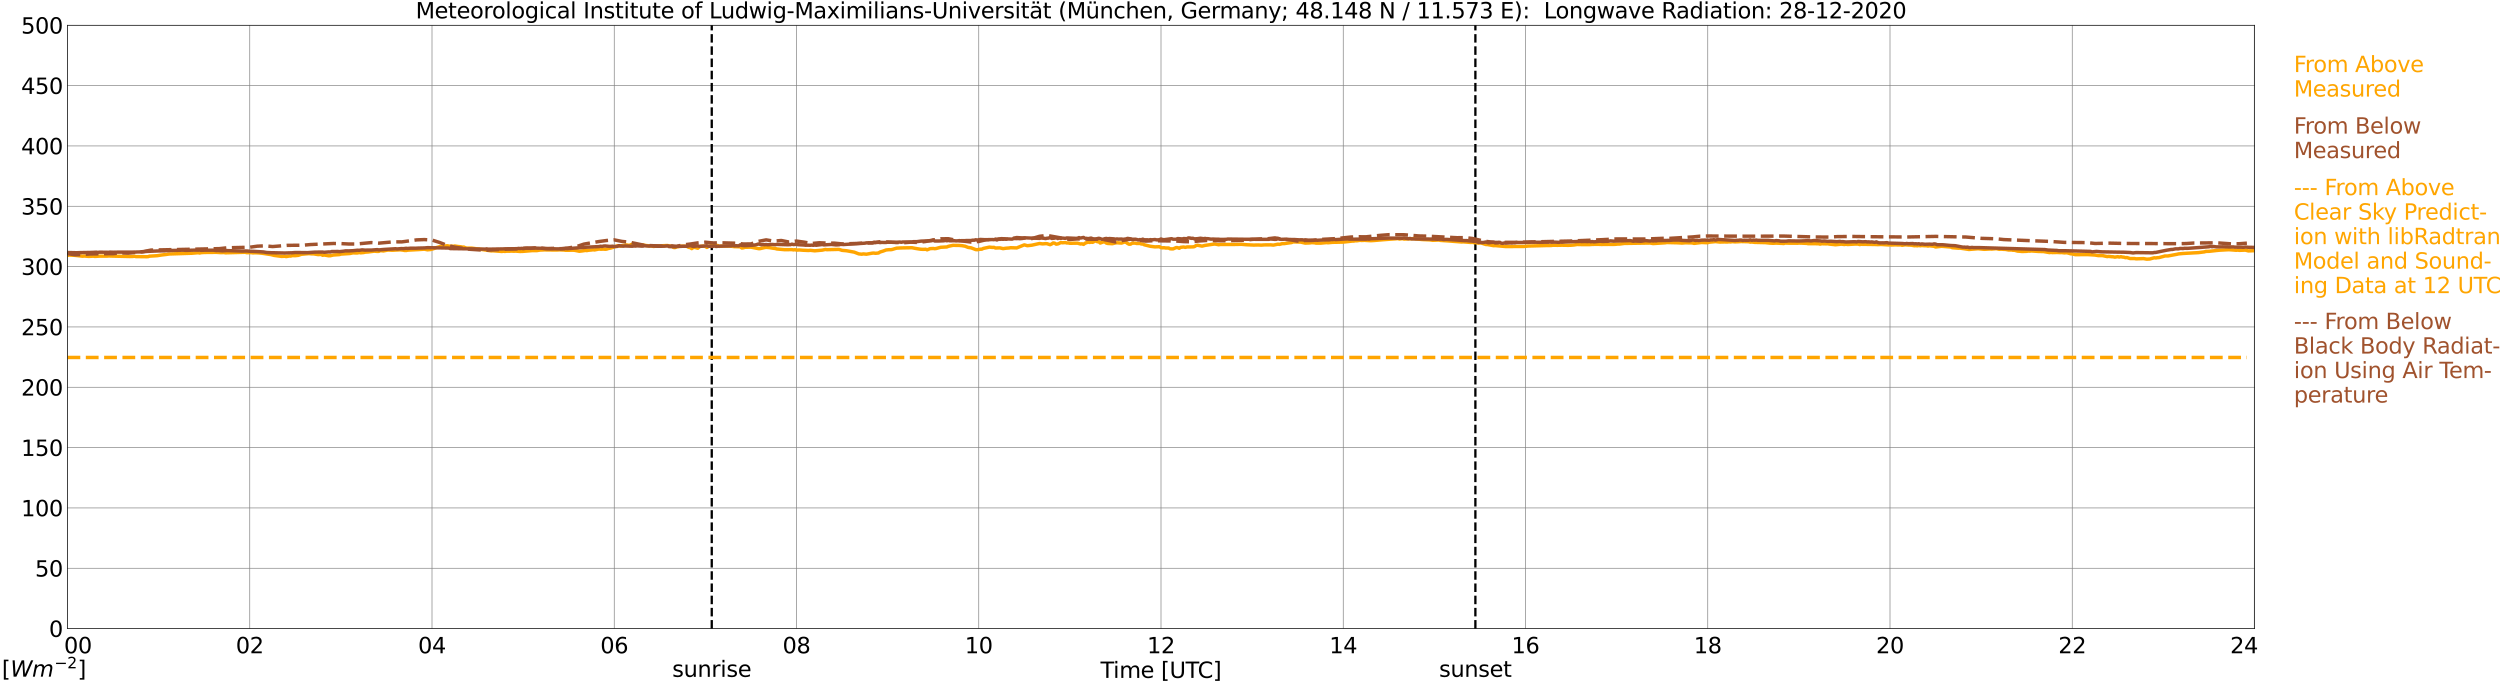 <?xml version="1.0" encoding="utf-8" standalone="no"?>
<!DOCTYPE svg PUBLIC "-//W3C//DTD SVG 1.1//EN"
  "http://www.w3.org/Graphics/SVG/1.1/DTD/svg11.dtd">
<svg xmlns:xlink="http://www.w3.org/1999/xlink" width="1085.4pt" height="296.64pt" viewBox="0 0 1085.4 296.64" xmlns="http://www.w3.org/2000/svg" version="1.1">
 <defs>
  <style type="text/css">*{stroke-linejoin: round; stroke-linecap: butt}</style>
 </defs>
 <g id="figure_1">
  <g id="patch_1">
   <path d="M 0 296.64 
L 1085.4 296.64 
L 1085.4 0 
L 0 0 
z
" style="fill: #ffffff"/>
  </g>
  <g id="axes_1">
   <g id="patch_2">
    <path d="M 29.306 272.909 
L 978.814 272.909 
L 978.814 10.976 
L 29.306 10.976 
z
" style="fill: #ffffff"/>
   </g>
   <g id="patch_3">
    <path d="M 978.814 272.909 
L 978.814 272.909 
L 978.814 10.976 
L 978.814 10.976 
z
" clip-path="url(#pde2f327de5)" style="fill: #d3d3d3; opacity: 0.25; stroke: #d3d3d3; stroke-linejoin: miter"/>
   </g>
   <g id="matplotlib.axis_1">
    <g id="xtick_1">
     <g id="line2d_1">
      <path d="M 29.306 272.909 
L 29.306 10.976 
" clip-path="url(#pde2f327de5)" style="fill: none; stroke: #808080; stroke-width: 0.3; stroke-linecap: square"/>
     </g>
     <g id="line2d_2"/>
     <g id="text_1">
      <!--    00 -->
      <g transform="translate(18.733 283.627) scale(0.095 -0.095)">
       <defs>
        <path id="DejaVuSans-20" transform="scale(0.016)"/>
        <path id="DejaVuSans-30" d="M 2034 4250 
Q 1547 4250 1301 3770 
Q 1056 3291 1056 2328 
Q 1056 1369 1301 889 
Q 1547 409 2034 409 
Q 2525 409 2770 889 
Q 3016 1369 3016 2328 
Q 3016 3291 2770 3770 
Q 2525 4250 2034 4250 
z
M 2034 4750 
Q 2819 4750 3233 4129 
Q 3647 3509 3647 2328 
Q 3647 1150 3233 529 
Q 2819 -91 2034 -91 
Q 1250 -91 836 529 
Q 422 1150 422 2328 
Q 422 3509 836 4129 
Q 1250 4750 2034 4750 
z
" transform="scale(0.016)"/>
       </defs>
       <use xlink:href="#DejaVuSans-20"/>
       <use xlink:href="#DejaVuSans-20" transform="translate(31.787 0)"/>
       <use xlink:href="#DejaVuSans-20" transform="translate(63.574 0)"/>
       <use xlink:href="#DejaVuSans-30" transform="translate(95.361 0)"/>
       <use xlink:href="#DejaVuSans-30" transform="translate(158.984 0)"/>
      </g>
     </g>
    </g>
    <g id="xtick_2">
     <g id="line2d_3">
      <path d="M 108.431 272.909 
L 108.431 10.976 
" clip-path="url(#pde2f327de5)" style="fill: none; stroke: #808080; stroke-width: 0.3; stroke-linecap: square"/>
     </g>
     <g id="line2d_4"/>
     <g id="text_2">
      <!-- 02 -->
      <g transform="translate(102.387 283.627) scale(0.095 -0.095)">
       <defs>
        <path id="DejaVuSans-32" d="M 1228 531 
L 3431 531 
L 3431 0 
L 469 0 
L 469 531 
Q 828 903 1448 1529 
Q 2069 2156 2228 2338 
Q 2531 2678 2651 2914 
Q 2772 3150 2772 3378 
Q 2772 3750 2511 3984 
Q 2250 4219 1831 4219 
Q 1534 4219 1204 4116 
Q 875 4013 500 3803 
L 500 4441 
Q 881 4594 1212 4672 
Q 1544 4750 1819 4750 
Q 2544 4750 2975 4387 
Q 3406 4025 3406 3419 
Q 3406 3131 3298 2873 
Q 3191 2616 2906 2266 
Q 2828 2175 2409 1742 
Q 1991 1309 1228 531 
z
" transform="scale(0.016)"/>
       </defs>
       <use xlink:href="#DejaVuSans-30"/>
       <use xlink:href="#DejaVuSans-32" transform="translate(63.623 0)"/>
      </g>
     </g>
    </g>
    <g id="xtick_3">
     <g id="line2d_5">
      <path d="M 187.557 272.909 
L 187.557 10.976 
" clip-path="url(#pde2f327de5)" style="fill: none; stroke: #808080; stroke-width: 0.3; stroke-linecap: square"/>
     </g>
     <g id="line2d_6"/>
     <g id="text_3">
      <!-- 04 -->
      <g transform="translate(181.513 283.627) scale(0.095 -0.095)">
       <defs>
        <path id="DejaVuSans-34" d="M 2419 4116 
L 825 1625 
L 2419 1625 
L 2419 4116 
z
M 2253 4666 
L 3047 4666 
L 3047 1625 
L 3713 1625 
L 3713 1100 
L 3047 1100 
L 3047 0 
L 2419 0 
L 2419 1100 
L 313 1100 
L 313 1709 
L 2253 4666 
z
" transform="scale(0.016)"/>
       </defs>
       <use xlink:href="#DejaVuSans-30"/>
       <use xlink:href="#DejaVuSans-34" transform="translate(63.623 0)"/>
      </g>
     </g>
    </g>
    <g id="xtick_4">
     <g id="line2d_7">
      <path d="M 266.683 272.909 
L 266.683 10.976 
" clip-path="url(#pde2f327de5)" style="fill: none; stroke: #808080; stroke-width: 0.3; stroke-linecap: square"/>
     </g>
     <g id="line2d_8"/>
     <g id="text_4">
      <!-- 06 -->
      <g transform="translate(260.638 283.627) scale(0.095 -0.095)">
       <defs>
        <path id="DejaVuSans-36" d="M 2113 2584 
Q 1688 2584 1439 2293 
Q 1191 2003 1191 1497 
Q 1191 994 1439 701 
Q 1688 409 2113 409 
Q 2538 409 2786 701 
Q 3034 994 3034 1497 
Q 3034 2003 2786 2293 
Q 2538 2584 2113 2584 
z
M 3366 4563 
L 3366 3988 
Q 3128 4100 2886 4159 
Q 2644 4219 2406 4219 
Q 1781 4219 1451 3797 
Q 1122 3375 1075 2522 
Q 1259 2794 1537 2939 
Q 1816 3084 2150 3084 
Q 2853 3084 3261 2657 
Q 3669 2231 3669 1497 
Q 3669 778 3244 343 
Q 2819 -91 2113 -91 
Q 1303 -91 875 529 
Q 447 1150 447 2328 
Q 447 3434 972 4092 
Q 1497 4750 2381 4750 
Q 2619 4750 2861 4703 
Q 3103 4656 3366 4563 
z
" transform="scale(0.016)"/>
       </defs>
       <use xlink:href="#DejaVuSans-30"/>
       <use xlink:href="#DejaVuSans-36" transform="translate(63.623 0)"/>
      </g>
     </g>
    </g>
    <g id="xtick_5">
     <g id="line2d_9">
      <path d="M 345.808 272.909 
L 345.808 10.976 
" clip-path="url(#pde2f327de5)" style="fill: none; stroke: #808080; stroke-width: 0.3; stroke-linecap: square"/>
     </g>
     <g id="line2d_10"/>
     <g id="text_5">
      <!-- 08 -->
      <g transform="translate(339.764 283.627) scale(0.095 -0.095)">
       <defs>
        <path id="DejaVuSans-38" d="M 2034 2216 
Q 1584 2216 1326 1975 
Q 1069 1734 1069 1313 
Q 1069 891 1326 650 
Q 1584 409 2034 409 
Q 2484 409 2743 651 
Q 3003 894 3003 1313 
Q 3003 1734 2745 1975 
Q 2488 2216 2034 2216 
z
M 1403 2484 
Q 997 2584 770 2862 
Q 544 3141 544 3541 
Q 544 4100 942 4425 
Q 1341 4750 2034 4750 
Q 2731 4750 3128 4425 
Q 3525 4100 3525 3541 
Q 3525 3141 3298 2862 
Q 3072 2584 2669 2484 
Q 3125 2378 3379 2068 
Q 3634 1759 3634 1313 
Q 3634 634 3220 271 
Q 2806 -91 2034 -91 
Q 1263 -91 848 271 
Q 434 634 434 1313 
Q 434 1759 690 2068 
Q 947 2378 1403 2484 
z
M 1172 3481 
Q 1172 3119 1398 2916 
Q 1625 2713 2034 2713 
Q 2441 2713 2670 2916 
Q 2900 3119 2900 3481 
Q 2900 3844 2670 4047 
Q 2441 4250 2034 4250 
Q 1625 4250 1398 4047 
Q 1172 3844 1172 3481 
z
" transform="scale(0.016)"/>
       </defs>
       <use xlink:href="#DejaVuSans-30"/>
       <use xlink:href="#DejaVuSans-38" transform="translate(63.623 0)"/>
      </g>
     </g>
    </g>
    <g id="xtick_6">
     <g id="line2d_11">
      <path d="M 424.934 272.909 
L 424.934 10.976 
" clip-path="url(#pde2f327de5)" style="fill: none; stroke: #808080; stroke-width: 0.3; stroke-linecap: square"/>
     </g>
     <g id="line2d_12"/>
     <g id="text_6">
      <!-- 10 -->
      <g transform="translate(418.89 283.627) scale(0.095 -0.095)">
       <defs>
        <path id="DejaVuSans-31" d="M 794 531 
L 1825 531 
L 1825 4091 
L 703 3866 
L 703 4441 
L 1819 4666 
L 2450 4666 
L 2450 531 
L 3481 531 
L 3481 0 
L 794 0 
L 794 531 
z
" transform="scale(0.016)"/>
       </defs>
       <use xlink:href="#DejaVuSans-31"/>
       <use xlink:href="#DejaVuSans-30" transform="translate(63.623 0)"/>
      </g>
     </g>
    </g>
    <g id="xtick_7">
     <g id="line2d_13">
      <path d="M 504.06 272.909 
L 504.06 10.976 
" clip-path="url(#pde2f327de5)" style="fill: none; stroke: #808080; stroke-width: 0.3; stroke-linecap: square"/>
     </g>
     <g id="line2d_14"/>
     <g id="text_7">
      <!-- 12 -->
      <g transform="translate(498.015 283.627) scale(0.095 -0.095)">
       <use xlink:href="#DejaVuSans-31"/>
       <use xlink:href="#DejaVuSans-32" transform="translate(63.623 0)"/>
      </g>
     </g>
    </g>
    <g id="xtick_8">
     <g id="line2d_15">
      <path d="M 583.185 272.909 
L 583.185 10.976 
" clip-path="url(#pde2f327de5)" style="fill: none; stroke: #808080; stroke-width: 0.3; stroke-linecap: square"/>
     </g>
     <g id="line2d_16"/>
     <g id="text_8">
      <!-- 14 -->
      <g transform="translate(577.141 283.627) scale(0.095 -0.095)">
       <use xlink:href="#DejaVuSans-31"/>
       <use xlink:href="#DejaVuSans-34" transform="translate(63.623 0)"/>
      </g>
     </g>
    </g>
    <g id="xtick_9">
     <g id="line2d_17">
      <path d="M 662.311 272.909 
L 662.311 10.976 
" clip-path="url(#pde2f327de5)" style="fill: none; stroke: #808080; stroke-width: 0.3; stroke-linecap: square"/>
     </g>
     <g id="line2d_18"/>
     <g id="text_9">
      <!-- 16 -->
      <g transform="translate(656.267 283.627) scale(0.095 -0.095)">
       <use xlink:href="#DejaVuSans-31"/>
       <use xlink:href="#DejaVuSans-36" transform="translate(63.623 0)"/>
      </g>
     </g>
    </g>
    <g id="xtick_10">
     <g id="line2d_19">
      <path d="M 741.437 272.909 
L 741.437 10.976 
" clip-path="url(#pde2f327de5)" style="fill: none; stroke: #808080; stroke-width: 0.3; stroke-linecap: square"/>
     </g>
     <g id="line2d_20"/>
     <g id="text_10">
      <!-- 18 -->
      <g transform="translate(735.392 283.627) scale(0.095 -0.095)">
       <use xlink:href="#DejaVuSans-31"/>
       <use xlink:href="#DejaVuSans-38" transform="translate(63.623 0)"/>
      </g>
     </g>
    </g>
    <g id="xtick_11">
     <g id="line2d_21">
      <path d="M 820.562 272.909 
L 820.562 10.976 
" clip-path="url(#pde2f327de5)" style="fill: none; stroke: #808080; stroke-width: 0.3; stroke-linecap: square"/>
     </g>
     <g id="line2d_22"/>
     <g id="text_11">
      <!-- 20 -->
      <g transform="translate(814.518 283.627) scale(0.095 -0.095)">
       <use xlink:href="#DejaVuSans-32"/>
       <use xlink:href="#DejaVuSans-30" transform="translate(63.623 0)"/>
      </g>
     </g>
    </g>
    <g id="xtick_12">
     <g id="line2d_23">
      <path d="M 899.688 272.909 
L 899.688 10.976 
" clip-path="url(#pde2f327de5)" style="fill: none; stroke: #808080; stroke-width: 0.3; stroke-linecap: square"/>
     </g>
     <g id="line2d_24"/>
     <g id="text_12">
      <!-- 22 -->
      <g transform="translate(893.644 283.627) scale(0.095 -0.095)">
       <use xlink:href="#DejaVuSans-32"/>
       <use xlink:href="#DejaVuSans-32" transform="translate(63.623 0)"/>
      </g>
     </g>
    </g>
    <g id="xtick_13">
     <g id="line2d_25">
      <path d="M 978.814 272.909 
L 978.814 10.976 
" clip-path="url(#pde2f327de5)" style="fill: none; stroke: #808080; stroke-width: 0.3; stroke-linecap: square"/>
     </g>
     <g id="line2d_26"/>
     <g id="text_13">
      <!-- 24    -->
      <g transform="translate(968.241 283.627) scale(0.095 -0.095)">
       <use xlink:href="#DejaVuSans-32"/>
       <use xlink:href="#DejaVuSans-34" transform="translate(63.623 0)"/>
       <use xlink:href="#DejaVuSans-20" transform="translate(127.246 0)"/>
       <use xlink:href="#DejaVuSans-20" transform="translate(159.033 0)"/>
       <use xlink:href="#DejaVuSans-20" transform="translate(190.82 0)"/>
      </g>
     </g>
    </g>
    <g id="text_14">
     <!-- Time [UTC] -->
     <g transform="translate(477.806 294.322) scale(0.095 -0.095)">
      <defs>
       <path id="DejaVuSans-54" d="M -19 4666 
L 3928 4666 
L 3928 4134 
L 2272 4134 
L 2272 0 
L 1638 0 
L 1638 4134 
L -19 4134 
L -19 4666 
z
" transform="scale(0.016)"/>
       <path id="DejaVuSans-69" d="M 603 3500 
L 1178 3500 
L 1178 0 
L 603 0 
L 603 3500 
z
M 603 4863 
L 1178 4863 
L 1178 4134 
L 603 4134 
L 603 4863 
z
" transform="scale(0.016)"/>
       <path id="DejaVuSans-6d" d="M 3328 2828 
Q 3544 3216 3844 3400 
Q 4144 3584 4550 3584 
Q 5097 3584 5394 3201 
Q 5691 2819 5691 2113 
L 5691 0 
L 5113 0 
L 5113 2094 
Q 5113 2597 4934 2840 
Q 4756 3084 4391 3084 
Q 3944 3084 3684 2787 
Q 3425 2491 3425 1978 
L 3425 0 
L 2847 0 
L 2847 2094 
Q 2847 2600 2669 2842 
Q 2491 3084 2119 3084 
Q 1678 3084 1418 2786 
Q 1159 2488 1159 1978 
L 1159 0 
L 581 0 
L 581 3500 
L 1159 3500 
L 1159 2956 
Q 1356 3278 1631 3431 
Q 1906 3584 2284 3584 
Q 2666 3584 2933 3390 
Q 3200 3197 3328 2828 
z
" transform="scale(0.016)"/>
       <path id="DejaVuSans-65" d="M 3597 1894 
L 3597 1613 
L 953 1613 
Q 991 1019 1311 708 
Q 1631 397 2203 397 
Q 2534 397 2845 478 
Q 3156 559 3463 722 
L 3463 178 
Q 3153 47 2828 -22 
Q 2503 -91 2169 -91 
Q 1331 -91 842 396 
Q 353 884 353 1716 
Q 353 2575 817 3079 
Q 1281 3584 2069 3584 
Q 2775 3584 3186 3129 
Q 3597 2675 3597 1894 
z
M 3022 2063 
Q 3016 2534 2758 2815 
Q 2500 3097 2075 3097 
Q 1594 3097 1305 2825 
Q 1016 2553 972 2059 
L 3022 2063 
z
" transform="scale(0.016)"/>
       <path id="DejaVuSans-5b" d="M 550 4863 
L 1875 4863 
L 1875 4416 
L 1125 4416 
L 1125 -397 
L 1875 -397 
L 1875 -844 
L 550 -844 
L 550 4863 
z
" transform="scale(0.016)"/>
       <path id="DejaVuSans-55" d="M 556 4666 
L 1191 4666 
L 1191 1831 
Q 1191 1081 1462 751 
Q 1734 422 2344 422 
Q 2950 422 3222 751 
Q 3494 1081 3494 1831 
L 3494 4666 
L 4128 4666 
L 4128 1753 
Q 4128 841 3676 375 
Q 3225 -91 2344 -91 
Q 1459 -91 1007 375 
Q 556 841 556 1753 
L 556 4666 
z
" transform="scale(0.016)"/>
       <path id="DejaVuSans-43" d="M 4122 4306 
L 4122 3641 
Q 3803 3938 3442 4084 
Q 3081 4231 2675 4231 
Q 1875 4231 1450 3742 
Q 1025 3253 1025 2328 
Q 1025 1406 1450 917 
Q 1875 428 2675 428 
Q 3081 428 3442 575 
Q 3803 722 4122 1019 
L 4122 359 
Q 3791 134 3420 21 
Q 3050 -91 2638 -91 
Q 1578 -91 968 557 
Q 359 1206 359 2328 
Q 359 3453 968 4101 
Q 1578 4750 2638 4750 
Q 3056 4750 3426 4639 
Q 3797 4528 4122 4306 
z
" transform="scale(0.016)"/>
       <path id="DejaVuSans-5d" d="M 1947 4863 
L 1947 -844 
L 622 -844 
L 622 -397 
L 1369 -397 
L 1369 4416 
L 622 4416 
L 622 4863 
L 1947 4863 
z
" transform="scale(0.016)"/>
      </defs>
      <use xlink:href="#DejaVuSans-54"/>
      <use xlink:href="#DejaVuSans-69" transform="translate(57.959 0)"/>
      <use xlink:href="#DejaVuSans-6d" transform="translate(85.742 0)"/>
      <use xlink:href="#DejaVuSans-65" transform="translate(183.154 0)"/>
      <use xlink:href="#DejaVuSans-20" transform="translate(244.678 0)"/>
      <use xlink:href="#DejaVuSans-5b" transform="translate(276.465 0)"/>
      <use xlink:href="#DejaVuSans-55" transform="translate(315.479 0)"/>
      <use xlink:href="#DejaVuSans-54" transform="translate(388.672 0)"/>
      <use xlink:href="#DejaVuSans-43" transform="translate(443.881 0)"/>
      <use xlink:href="#DejaVuSans-5d" transform="translate(513.705 0)"/>
     </g>
    </g>
   </g>
   <g id="matplotlib.axis_2">
    <g id="ytick_1">
     <g id="line2d_27">
      <path d="M 29.306 272.909 
L 978.814 272.909 
" clip-path="url(#pde2f327de5)" style="fill: none; stroke: #808080; stroke-width: 0.3; stroke-linecap: square"/>
     </g>
     <g id="line2d_28"/>
     <g id="text_15">
      <!-- 0 -->
      <g transform="translate(21.261 276.518) scale(0.095 -0.095)">
       <use xlink:href="#DejaVuSans-30"/>
      </g>
     </g>
    </g>
    <g id="ytick_2">
     <g id="line2d_29">
      <path d="M 29.306 246.715 
L 978.814 246.715 
" clip-path="url(#pde2f327de5)" style="fill: none; stroke: #808080; stroke-width: 0.3; stroke-linecap: square"/>
     </g>
     <g id="line2d_30"/>
     <g id="text_16">
      <!-- 50 -->
      <g transform="translate(15.217 250.325) scale(0.095 -0.095)">
       <defs>
        <path id="DejaVuSans-35" d="M 691 4666 
L 3169 4666 
L 3169 4134 
L 1269 4134 
L 1269 2991 
Q 1406 3038 1543 3061 
Q 1681 3084 1819 3084 
Q 2600 3084 3056 2656 
Q 3513 2228 3513 1497 
Q 3513 744 3044 326 
Q 2575 -91 1722 -91 
Q 1428 -91 1123 -41 
Q 819 9 494 109 
L 494 744 
Q 775 591 1075 516 
Q 1375 441 1709 441 
Q 2250 441 2565 725 
Q 2881 1009 2881 1497 
Q 2881 1984 2565 2268 
Q 2250 2553 1709 2553 
Q 1456 2553 1204 2497 
Q 953 2441 691 2322 
L 691 4666 
z
" transform="scale(0.016)"/>
       </defs>
       <use xlink:href="#DejaVuSans-35"/>
       <use xlink:href="#DejaVuSans-30" transform="translate(63.623 0)"/>
      </g>
     </g>
    </g>
    <g id="ytick_3">
     <g id="line2d_31">
      <path d="M 29.306 220.522 
L 978.814 220.522 
" clip-path="url(#pde2f327de5)" style="fill: none; stroke: #808080; stroke-width: 0.3; stroke-linecap: square"/>
     </g>
     <g id="line2d_32"/>
     <g id="text_17">
      <!-- 100 -->
      <g transform="translate(9.173 224.131) scale(0.095 -0.095)">
       <use xlink:href="#DejaVuSans-31"/>
       <use xlink:href="#DejaVuSans-30" transform="translate(63.623 0)"/>
       <use xlink:href="#DejaVuSans-30" transform="translate(127.246 0)"/>
      </g>
     </g>
    </g>
    <g id="ytick_4">
     <g id="line2d_33">
      <path d="M 29.306 194.329 
L 978.814 194.329 
" clip-path="url(#pde2f327de5)" style="fill: none; stroke: #808080; stroke-width: 0.3; stroke-linecap: square"/>
     </g>
     <g id="line2d_34"/>
     <g id="text_18">
      <!-- 150 -->
      <g transform="translate(9.173 197.938) scale(0.095 -0.095)">
       <use xlink:href="#DejaVuSans-31"/>
       <use xlink:href="#DejaVuSans-35" transform="translate(63.623 0)"/>
       <use xlink:href="#DejaVuSans-30" transform="translate(127.246 0)"/>
      </g>
     </g>
    </g>
    <g id="ytick_5">
     <g id="line2d_35">
      <path d="M 29.306 168.136 
L 978.814 168.136 
" clip-path="url(#pde2f327de5)" style="fill: none; stroke: #808080; stroke-width: 0.3; stroke-linecap: square"/>
     </g>
     <g id="line2d_36"/>
     <g id="text_19">
      <!-- 200 -->
      <g transform="translate(9.173 171.745) scale(0.095 -0.095)">
       <use xlink:href="#DejaVuSans-32"/>
       <use xlink:href="#DejaVuSans-30" transform="translate(63.623 0)"/>
       <use xlink:href="#DejaVuSans-30" transform="translate(127.246 0)"/>
      </g>
     </g>
    </g>
    <g id="ytick_6">
     <g id="line2d_37">
      <path d="M 29.306 141.942 
L 978.814 141.942 
" clip-path="url(#pde2f327de5)" style="fill: none; stroke: #808080; stroke-width: 0.3; stroke-linecap: square"/>
     </g>
     <g id="line2d_38"/>
     <g id="text_20">
      <!-- 250 -->
      <g transform="translate(9.173 145.551) scale(0.095 -0.095)">
       <use xlink:href="#DejaVuSans-32"/>
       <use xlink:href="#DejaVuSans-35" transform="translate(63.623 0)"/>
       <use xlink:href="#DejaVuSans-30" transform="translate(127.246 0)"/>
      </g>
     </g>
    </g>
    <g id="ytick_7">
     <g id="line2d_39">
      <path d="M 29.306 115.749 
L 978.814 115.749 
" clip-path="url(#pde2f327de5)" style="fill: none; stroke: #808080; stroke-width: 0.3; stroke-linecap: square"/>
     </g>
     <g id="line2d_40"/>
     <g id="text_21">
      <!-- 300 -->
      <g transform="translate(9.173 119.358) scale(0.095 -0.095)">
       <defs>
        <path id="DejaVuSans-33" d="M 2597 2516 
Q 3050 2419 3304 2112 
Q 3559 1806 3559 1356 
Q 3559 666 3084 287 
Q 2609 -91 1734 -91 
Q 1441 -91 1130 -33 
Q 819 25 488 141 
L 488 750 
Q 750 597 1062 519 
Q 1375 441 1716 441 
Q 2309 441 2620 675 
Q 2931 909 2931 1356 
Q 2931 1769 2642 2001 
Q 2353 2234 1838 2234 
L 1294 2234 
L 1294 2753 
L 1863 2753 
Q 2328 2753 2575 2939 
Q 2822 3125 2822 3475 
Q 2822 3834 2567 4026 
Q 2313 4219 1838 4219 
Q 1578 4219 1281 4162 
Q 984 4106 628 3988 
L 628 4550 
Q 988 4650 1302 4700 
Q 1616 4750 1894 4750 
Q 2613 4750 3031 4423 
Q 3450 4097 3450 3541 
Q 3450 3153 3228 2886 
Q 3006 2619 2597 2516 
z
" transform="scale(0.016)"/>
       </defs>
       <use xlink:href="#DejaVuSans-33"/>
       <use xlink:href="#DejaVuSans-30" transform="translate(63.623 0)"/>
       <use xlink:href="#DejaVuSans-30" transform="translate(127.246 0)"/>
      </g>
     </g>
    </g>
    <g id="ytick_8">
     <g id="line2d_41">
      <path d="M 29.306 89.556 
L 978.814 89.556 
" clip-path="url(#pde2f327de5)" style="fill: none; stroke: #808080; stroke-width: 0.3; stroke-linecap: square"/>
     </g>
     <g id="line2d_42"/>
     <g id="text_22">
      <!-- 350 -->
      <g transform="translate(9.173 93.165) scale(0.095 -0.095)">
       <use xlink:href="#DejaVuSans-33"/>
       <use xlink:href="#DejaVuSans-35" transform="translate(63.623 0)"/>
       <use xlink:href="#DejaVuSans-30" transform="translate(127.246 0)"/>
      </g>
     </g>
    </g>
    <g id="ytick_9">
     <g id="line2d_43">
      <path d="M 29.306 63.362 
L 978.814 63.362 
" clip-path="url(#pde2f327de5)" style="fill: none; stroke: #808080; stroke-width: 0.3; stroke-linecap: square"/>
     </g>
     <g id="line2d_44"/>
     <g id="text_23">
      <!-- 400 -->
      <g transform="translate(9.173 66.972) scale(0.095 -0.095)">
       <use xlink:href="#DejaVuSans-34"/>
       <use xlink:href="#DejaVuSans-30" transform="translate(63.623 0)"/>
       <use xlink:href="#DejaVuSans-30" transform="translate(127.246 0)"/>
      </g>
     </g>
    </g>
    <g id="ytick_10">
     <g id="line2d_45">
      <path d="M 29.306 37.169 
L 978.814 37.169 
" clip-path="url(#pde2f327de5)" style="fill: none; stroke: #808080; stroke-width: 0.3; stroke-linecap: square"/>
     </g>
     <g id="line2d_46"/>
     <g id="text_24">
      <!-- 450 -->
      <g transform="translate(9.173 40.778) scale(0.095 -0.095)">
       <use xlink:href="#DejaVuSans-34"/>
       <use xlink:href="#DejaVuSans-35" transform="translate(63.623 0)"/>
       <use xlink:href="#DejaVuSans-30" transform="translate(127.246 0)"/>
      </g>
     </g>
    </g>
    <g id="ytick_11">
     <g id="line2d_47">
      <path d="M 29.306 10.976 
L 978.814 10.976 
" clip-path="url(#pde2f327de5)" style="fill: none; stroke: #808080; stroke-width: 0.3; stroke-linecap: square"/>
     </g>
     <g id="line2d_48"/>
     <g id="text_25">
      <!-- 500 -->
      <g transform="translate(9.173 14.585) scale(0.095 -0.095)">
       <use xlink:href="#DejaVuSans-35"/>
       <use xlink:href="#DejaVuSans-30" transform="translate(63.623 0)"/>
       <use xlink:href="#DejaVuSans-30" transform="translate(127.246 0)"/>
      </g>
     </g>
    </g>
   </g>
   <g id="line2d_49">
    <path d="M 309.015 272.909 
L 309.015 10.976 
" clip-path="url(#pde2f327de5)" style="fill: none; stroke-dasharray: 3.7,1.6; stroke-dashoffset: 0; stroke: #000000"/>
   </g>
   <g id="line2d_50">
    <path d="M 640.552 272.909 
L 640.552 10.976 
" clip-path="url(#pde2f327de5)" style="fill: none; stroke-dasharray: 3.7,1.6; stroke-dashoffset: 0; stroke: #000000"/>
   </g>
   <g id="line2d_51">
    <path d="M 29.306 110.914 
L 29.965 110.73 
L 32.603 110.872 
L 35.9 111.238 
L 36.559 111.155 
L 38.537 111.322 
L 39.856 111.254 
L 40.515 111.223 
L 41.175 111.327 
L 43.153 111.217 
L 46.45 111.217 
L 47.109 111.144 
L 49.087 111.202 
L 56.34 111.369 
L 57.659 111.343 
L 58.319 111.254 
L 58.978 111.396 
L 63.594 111.458 
L 64.253 111.443 
L 64.912 111.217 
L 68.209 111.018 
L 70.187 110.709 
L 72.166 110.474 
L 73.484 110.275 
L 83.375 109.944 
L 86.013 109.719 
L 86.672 109.855 
L 87.331 109.698 
L 88.65 109.609 
L 93.925 109.557 
L 95.903 109.683 
L 97.222 109.635 
L 97.881 109.761 
L 106.453 109.531 
L 107.113 109.698 
L 109.091 109.683 
L 109.75 109.793 
L 111.069 109.74 
L 112.388 109.808 
L 113.707 109.939 
L 117.663 110.542 
L 118.982 110.887 
L 122.278 111.327 
L 123.597 111.254 
L 124.257 111.401 
L 125.575 111.155 
L 126.235 111.176 
L 126.894 110.982 
L 128.213 110.997 
L 129.532 110.856 
L 130.85 110.405 
L 132.829 110.222 
L 134.147 110.112 
L 135.466 110.227 
L 136.125 110.217 
L 138.104 110.542 
L 139.422 110.474 
L 140.082 110.84 
L 140.741 110.72 
L 142.719 111.05 
L 143.379 111.034 
L 144.697 110.72 
L 147.335 110.536 
L 147.994 110.322 
L 151.951 110.06 
L 153.269 109.772 
L 154.588 109.834 
L 155.247 109.819 
L 155.907 109.62 
L 156.566 109.766 
L 157.885 109.646 
L 158.544 109.483 
L 159.863 109.4 
L 162.501 109.049 
L 163.819 109.159 
L 164.479 109.132 
L 165.138 108.808 
L 166.457 108.949 
L 168.435 108.556 
L 170.413 108.645 
L 173.71 108.462 
L 175.029 108.614 
L 175.688 108.755 
L 176.348 108.761 
L 177.007 108.609 
L 181.623 108.362 
L 184.26 108.184 
L 185.579 108.457 
L 186.898 108.336 
L 188.216 107.975 
L 189.535 107.477 
L 190.854 107.105 
L 192.173 106.901 
L 194.151 106.702 
L 195.47 106.953 
L 196.129 106.859 
L 196.788 106.927 
L 197.448 106.801 
L 198.767 107.011 
L 200.085 107.147 
L 200.745 107.299 
L 201.404 107.268 
L 202.063 107.592 
L 202.723 107.718 
L 204.701 107.713 
L 208.657 108.237 
L 213.273 108.928 
L 213.932 108.876 
L 217.889 109.18 
L 218.548 109.08 
L 219.207 109.159 
L 219.867 109.064 
L 221.186 109.08 
L 221.845 109.007 
L 223.164 109.075 
L 223.823 109.022 
L 225.801 109.18 
L 227.12 109.132 
L 231.076 108.802 
L 233.054 108.808 
L 234.373 108.588 
L 236.351 108.493 
L 241.626 108.556 
L 242.945 108.478 
L 244.923 108.561 
L 245.583 108.666 
L 248.88 108.63 
L 249.539 108.687 
L 250.858 108.949 
L 251.517 109.091 
L 252.836 108.933 
L 254.155 108.729 
L 254.814 108.797 
L 255.473 108.656 
L 256.792 108.541 
L 257.451 108.436 
L 258.111 108.514 
L 260.089 108.116 
L 260.748 108.21 
L 262.067 108.153 
L 262.726 108.221 
L 263.386 108.153 
L 264.045 107.922 
L 265.364 107.639 
L 268.002 106.738 
L 268.661 106.707 
L 269.32 106.901 
L 269.98 106.665 
L 271.958 106.33 
L 273.277 106.571 
L 273.936 106.194 
L 275.255 105.853 
L 276.573 106.146 
L 277.233 106.482 
L 278.552 106.262 
L 279.211 106.419 
L 279.87 106.456 
L 280.53 106.607 
L 282.508 106.759 
L 283.827 107.006 
L 285.145 106.791 
L 289.761 106.597 
L 291.739 106.964 
L 292.399 107.44 
L 293.058 107.498 
L 293.717 107.163 
L 294.377 107.163 
L 295.036 106.88 
L 297.674 106.901 
L 298.333 107.011 
L 298.992 107.398 
L 299.652 107.477 
L 300.311 107.938 
L 300.971 107.461 
L 301.63 107.404 
L 302.949 107.776 
L 303.608 107.168 
L 304.267 106.948 
L 304.927 106.859 
L 306.246 106.974 
L 306.905 107.425 
L 307.564 107.032 
L 308.883 106.602 
L 309.543 106.508 
L 311.521 106.576 
L 312.18 106.958 
L 314.158 106.848 
L 316.796 106.848 
L 317.455 106.88 
L 318.774 107.084 
L 321.411 107.158 
L 322.071 107.671 
L 322.73 107.592 
L 323.39 107.372 
L 324.708 107.346 
L 326.027 107.304 
L 329.324 107.954 
L 329.983 107.949 
L 331.961 107.493 
L 332.621 107.388 
L 333.94 107.498 
L 335.918 107.818 
L 336.577 107.88 
L 337.236 108.09 
L 340.533 108.394 
L 343.83 108.378 
L 344.49 108.493 
L 345.149 108.415 
L 345.808 108.577 
L 347.127 108.52 
L 348.446 108.635 
L 351.083 108.755 
L 351.743 108.671 
L 353.721 108.892 
L 355.04 108.776 
L 357.018 108.598 
L 358.337 108.305 
L 358.996 108.399 
L 364.271 108.268 
L 365.59 108.692 
L 367.568 108.871 
L 370.865 109.468 
L 372.843 110.227 
L 374.162 110.364 
L 374.821 110.227 
L 376.14 110.369 
L 378.777 109.897 
L 379.437 109.871 
L 380.096 109.976 
L 381.415 109.84 
L 382.074 109.415 
L 383.393 109.017 
L 384.712 108.525 
L 386.031 108.389 
L 386.69 108.415 
L 387.349 108.31 
L 388.668 107.907 
L 389.328 107.729 
L 391.306 107.639 
L 395.921 107.55 
L 397.24 107.812 
L 398.559 108.032 
L 399.878 108.226 
L 401.196 108.258 
L 401.856 108.19 
L 402.515 108.467 
L 403.834 107.949 
L 405.153 107.88 
L 405.812 107.97 
L 406.471 107.886 
L 407.79 107.519 
L 408.45 107.357 
L 411.087 107.22 
L 411.746 106.943 
L 413.725 106.518 
L 416.362 106.55 
L 417.681 106.665 
L 419 106.896 
L 420.318 107.419 
L 421.637 107.603 
L 423.615 108.362 
L 424.275 108.42 
L 425.593 108.19 
L 426.253 108.179 
L 426.912 107.854 
L 429.55 107.288 
L 430.869 107.425 
L 431.528 107.383 
L 432.187 107.676 
L 433.506 107.629 
L 434.165 107.624 
L 435.484 107.943 
L 436.803 107.76 
L 438.122 107.66 
L 438.781 107.545 
L 441.419 107.639 
L 444.716 106.304 
L 446.034 106.676 
L 448.012 106.445 
L 451.309 105.717 
L 452.628 105.895 
L 453.947 105.78 
L 454.606 105.811 
L 455.925 106.241 
L 456.584 105.926 
L 457.244 105.481 
L 457.903 105.586 
L 458.563 106.015 
L 459.222 105.916 
L 459.881 105.67 
L 460.541 105.287 
L 461.2 105.408 
L 462.519 105.319 
L 463.178 105.492 
L 463.838 105.481 
L 464.497 105.623 
L 467.794 105.57 
L 469.113 105.937 
L 469.772 105.843 
L 470.431 106.105 
L 471.091 105.596 
L 472.409 105.104 
L 473.069 105.256 
L 473.728 105.13 
L 474.388 105.214 
L 475.706 104.507 
L 476.366 104.957 
L 477.025 104.921 
L 477.685 105.523 
L 479.003 105.036 
L 479.663 105.02 
L 480.322 105.539 
L 480.981 105.706 
L 482.96 105.801 
L 484.278 105.481 
L 484.938 105.397 
L 486.916 105.539 
L 488.235 105.078 
L 488.894 105.219 
L 489.553 105.706 
L 490.213 106.042 
L 490.872 106 
L 491.532 105.57 
L 492.85 105.544 
L 493.51 105.722 
L 494.828 105.68 
L 495.488 105.926 
L 496.147 105.926 
L 496.807 106.288 
L 498.125 106.607 
L 499.444 106.932 
L 501.422 107.178 
L 503.4 107.11 
L 504.06 107.509 
L 504.719 107.598 
L 505.379 107.54 
L 506.038 107.666 
L 507.357 107.66 
L 508.016 108.032 
L 509.335 108.048 
L 510.654 107.477 
L 511.313 107.519 
L 511.972 107.797 
L 512.632 107.372 
L 513.95 107.236 
L 514.61 107.414 
L 515.269 107.22 
L 517.907 107.189 
L 518.566 107.074 
L 519.226 106.639 
L 519.885 106.456 
L 521.863 106.859 
L 523.182 106.539 
L 527.138 105.968 
L 527.797 106.005 
L 529.116 106.262 
L 529.776 106.146 
L 535.71 106.136 
L 539.007 106.073 
L 540.985 106.246 
L 544.282 106.398 
L 546.26 106.351 
L 547.579 106.424 
L 548.898 106.325 
L 550.876 106.314 
L 551.535 106.293 
L 552.854 106.419 
L 554.832 106.005 
L 555.491 106.099 
L 556.81 105.754 
L 557.47 105.78 
L 560.766 105.308 
L 561.426 105.02 
L 564.723 105.114 
L 566.701 105.554 
L 568.679 105.471 
L 569.338 105.355 
L 570.657 105.392 
L 571.317 105.554 
L 573.295 105.575 
L 575.932 105.319 
L 576.592 105.397 
L 578.57 105.204 
L 579.889 105.193 
L 583.185 105.104 
L 585.164 104.894 
L 587.142 104.664 
L 587.801 104.653 
L 588.46 104.528 
L 589.12 104.538 
L 590.439 104.329 
L 591.098 104.407 
L 592.417 104.35 
L 595.054 104.502 
L 596.373 104.433 
L 600.329 104.093 
L 603.626 103.836 
L 605.604 103.71 
L 606.923 103.574 
L 607.582 103.784 
L 608.901 103.59 
L 609.561 103.805 
L 613.517 103.606 
L 615.495 103.81 
L 617.473 103.999 
L 620.77 104.145 
L 622.089 104.334 
L 624.726 104.208 
L 625.386 104.376 
L 629.342 104.648 
L 631.32 104.805 
L 634.617 105.062 
L 635.276 105.01 
L 638.573 105.266 
L 639.233 105.204 
L 639.892 105.35 
L 640.552 105.345 
L 641.87 105.56 
L 642.53 105.481 
L 643.189 105.528 
L 644.508 105.968 
L 645.167 106.173 
L 645.827 106.183 
L 647.805 106.539 
L 648.464 106.676 
L 649.123 106.628 
L 653.739 107.042 
L 661.652 106.995 
L 663.63 106.817 
L 665.608 106.77 
L 671.542 106.602 
L 673.521 106.587 
L 674.18 106.471 
L 676.158 106.508 
L 678.136 106.466 
L 680.774 106.513 
L 682.092 106.471 
L 683.411 106.356 
L 684.73 106.146 
L 687.368 106.204 
L 690.005 106.204 
L 691.324 106.11 
L 692.643 106.084 
L 693.961 106.084 
L 695.28 106.131 
L 698.577 106.094 
L 699.896 106.126 
L 701.215 106.089 
L 702.533 105.953 
L 703.193 105.963 
L 705.171 105.691 
L 716.38 105.513 
L 717.699 105.748 
L 722.974 105.413 
L 723.633 105.298 
L 728.249 105.408 
L 729.568 105.486 
L 730.227 105.534 
L 731.546 105.424 
L 734.184 105.439 
L 734.843 105.497 
L 735.502 105.67 
L 738.799 105.272 
L 740.777 105.361 
L 741.437 105.355 
L 742.096 105.156 
L 744.074 104.968 
L 744.734 104.889 
L 746.712 105.099 
L 748.69 105.046 
L 750.009 105.078 
L 750.668 104.973 
L 751.327 105.062 
L 751.987 104.91 
L 753.306 105.015 
L 754.624 104.963 
L 755.943 104.873 
L 759.24 104.952 
L 759.899 105.135 
L 760.559 105.073 
L 761.878 105.235 
L 766.493 105.345 
L 768.471 105.56 
L 769.79 105.623 
L 771.109 105.554 
L 773.746 105.67 
L 774.406 105.733 
L 775.065 105.528 
L 777.043 105.596 
L 778.362 105.581 
L 780.34 105.607 
L 781 105.539 
L 782.318 105.57 
L 783.637 105.638 
L 784.296 105.644 
L 784.956 105.785 
L 787.593 105.79 
L 789.572 105.832 
L 790.231 106.005 
L 790.89 105.822 
L 792.868 105.874 
L 793.528 105.827 
L 794.187 105.979 
L 796.165 106.173 
L 796.825 106.272 
L 799.462 106.005 
L 800.781 106.162 
L 801.44 106.031 
L 802.1 106.157 
L 805.397 105.968 
L 806.715 105.958 
L 807.375 106.183 
L 808.034 106.063 
L 813.969 106.146 
L 815.287 106.199 
L 816.606 106.126 
L 819.903 106.335 
L 820.562 106.272 
L 821.222 106.366 
L 823.2 106.293 
L 823.859 106.356 
L 825.178 106.319 
L 825.837 106.497 
L 827.156 106.283 
L 828.475 106.387 
L 829.794 106.435 
L 831.112 106.691 
L 831.772 106.649 
L 832.431 106.723 
L 833.091 106.592 
L 833.75 106.712 
L 834.409 106.576 
L 835.069 106.67 
L 836.388 106.697 
L 837.047 106.833 
L 837.706 106.712 
L 839.684 106.927 
L 840.344 107.226 
L 842.981 106.922 
L 846.938 107.247 
L 847.597 107.545 
L 850.235 107.755 
L 850.894 107.723 
L 854.85 108.31 
L 858.806 107.985 
L 861.444 108.242 
L 864.082 108.106 
L 864.741 108.137 
L 866.719 107.954 
L 868.038 108.247 
L 868.697 108.174 
L 870.016 108.263 
L 870.675 108.273 
L 871.994 108.53 
L 873.313 108.53 
L 873.972 108.661 
L 874.632 108.656 
L 875.95 109.028 
L 877.269 109.122 
L 877.929 109.195 
L 879.247 109.138 
L 879.907 109.132 
L 880.566 109.002 
L 881.225 109.049 
L 881.885 108.949 
L 885.182 109.185 
L 887.16 109.206 
L 889.797 109.672 
L 890.457 109.578 
L 891.116 109.662 
L 893.094 109.614 
L 894.413 109.677 
L 895.072 109.646 
L 896.391 109.803 
L 897.051 109.709 
L 897.71 109.814 
L 899.029 110.191 
L 899.688 110.233 
L 901.007 110.563 
L 902.985 110.557 
L 904.304 110.536 
L 906.282 110.526 
L 909.579 110.741 
L 910.898 110.961 
L 912.876 110.987 
L 914.854 111.406 
L 915.513 111.317 
L 916.832 111.453 
L 917.491 111.49 
L 918.151 111.642 
L 919.469 111.432 
L 920.129 111.621 
L 920.788 111.427 
L 921.448 111.605 
L 922.107 111.647 
L 922.766 111.872 
L 923.426 111.799 
L 924.745 112.239 
L 926.723 112.239 
L 927.382 112.38 
L 930.679 112.27 
L 931.998 112.517 
L 933.316 112.454 
L 935.295 111.914 
L 935.954 112.009 
L 936.613 111.867 
L 937.273 111.851 
L 939.251 111.333 
L 939.91 111.128 
L 941.229 111.128 
L 945.185 110.39 
L 945.845 110.233 
L 947.823 110.044 
L 952.438 109.787 
L 954.417 109.683 
L 957.054 109.353 
L 957.714 109.143 
L 959.032 109.127 
L 962.329 108.755 
L 963.648 108.63 
L 967.604 108.415 
L 968.923 108.499 
L 970.901 108.661 
L 971.561 108.582 
L 972.22 108.692 
L 974.857 108.598 
L 976.176 108.939 
L 977.495 108.886 
L 978.154 108.855 
L 978.154 108.855 
" clip-path="url(#pde2f327de5)" style="fill: none; stroke: #ffa500; stroke-width: 1.5; stroke-linecap: square"/>
   </g>
   <g id="line2d_52">
    <path d="M 29.306 109.634 
L 33.262 109.726 
L 34.581 109.677 
L 39.856 109.585 
L 41.834 109.486 
L 42.493 109.59 
L 43.153 109.486 
L 47.109 109.541 
L 47.768 109.455 
L 49.087 109.51 
L 51.065 109.473 
L 58.319 109.473 
L 59.637 109.393 
L 61.615 109.387 
L 63.594 109.171 
L 65.572 109.078 
L 68.209 108.966 
L 71.506 108.904 
L 72.166 108.805 
L 72.825 108.854 
L 74.144 108.756 
L 79.419 108.619 
L 80.737 108.705 
L 84.694 108.587 
L 86.013 108.599 
L 86.672 108.58 
L 87.331 108.691 
L 88.65 108.641 
L 92.606 108.622 
L 93.925 108.795 
L 94.584 108.74 
L 96.563 108.906 
L 98.541 108.795 
L 105.135 109.009 
L 107.113 108.961 
L 108.431 109.097 
L 109.75 109.103 
L 114.366 109.37 
L 115.685 109.612 
L 117.663 109.717 
L 118.982 109.73 
L 123.597 109.841 
L 126.894 109.736 
L 128.213 109.624 
L 133.488 109.685 
L 136.785 109.458 
L 140.082 109.434 
L 140.741 109.533 
L 142.719 109.372 
L 143.379 109.415 
L 144.038 109.199 
L 145.357 109.204 
L 146.676 109.173 
L 147.335 109.259 
L 149.313 109.036 
L 149.972 108.918 
L 151.291 108.93 
L 153.269 108.837 
L 155.247 108.632 
L 155.907 108.687 
L 157.226 108.483 
L 158.544 108.599 
L 159.863 108.561 
L 161.182 108.579 
L 163.16 108.417 
L 163.819 108.374 
L 164.479 108.503 
L 166.457 108.31 
L 171.732 107.986 
L 172.391 108.078 
L 174.37 107.912 
L 175.029 107.955 
L 176.348 107.806 
L 177.007 107.874 
L 178.326 107.743 
L 180.304 107.773 
L 181.623 107.704 
L 184.26 107.642 
L 185.579 107.523 
L 194.81 107.69 
L 195.47 107.932 
L 210.635 108.15 
L 211.295 108.039 
L 211.954 108.175 
L 217.229 108.084 
L 218.548 108.059 
L 224.482 107.96 
L 225.142 107.842 
L 225.801 107.904 
L 226.461 107.817 
L 227.12 107.953 
L 228.439 107.743 
L 230.417 107.815 
L 231.736 107.704 
L 232.395 107.617 
L 233.054 107.765 
L 235.033 107.777 
L 236.351 107.876 
L 237.67 107.968 
L 238.989 108.037 
L 240.308 108.018 
L 242.286 108.049 
L 243.604 108.011 
L 244.923 108.023 
L 245.583 107.9 
L 246.242 107.974 
L 249.539 107.708 
L 254.814 107.32 
L 257.451 107.175 
L 260.089 107.054 
L 260.748 106.892 
L 261.408 107.002 
L 262.067 106.815 
L 262.726 106.777 
L 264.705 106.988 
L 266.023 106.891 
L 266.683 107.037 
L 268.002 106.986 
L 268.661 106.658 
L 270.639 106.879 
L 271.298 106.804 
L 272.617 106.834 
L 273.936 106.889 
L 274.595 106.902 
L 275.255 106.791 
L 275.914 106.848 
L 276.573 106.733 
L 278.552 106.857 
L 279.211 106.846 
L 279.87 106.686 
L 281.849 106.854 
L 282.508 106.694 
L 285.805 106.935 
L 288.442 106.881 
L 289.761 106.746 
L 290.42 106.957 
L 291.08 107.001 
L 291.739 106.73 
L 293.058 106.866 
L 293.717 107.044 
L 294.377 106.896 
L 295.036 106.982 
L 296.355 106.928 
L 298.333 106.917 
L 299.652 106.609 
L 300.971 106.997 
L 302.949 106.747 
L 303.608 106.943 
L 304.927 106.905 
L 306.905 106.689 
L 307.564 106.903 
L 309.543 106.983 
L 310.202 106.804 
L 310.861 107.008 
L 312.18 106.886 
L 316.796 106.777 
L 317.455 106.759 
L 318.114 106.549 
L 318.774 106.753 
L 319.433 106.673 
L 320.752 106.742 
L 321.411 106.285 
L 322.071 106.539 
L 323.39 106.662 
L 326.686 106.476 
L 328.005 106.333 
L 329.324 105.918 
L 330.643 106.29 
L 331.302 106.159 
L 331.961 106.225 
L 332.621 106.162 
L 333.28 106.266 
L 334.599 106.154 
L 335.258 106.122 
L 336.577 106.239 
L 337.236 106.115 
L 339.215 106.176 
L 341.852 106.256 
L 343.171 106.226 
L 343.83 105.991 
L 344.49 106.188 
L 345.808 106.047 
L 346.468 106.244 
L 349.105 106.382 
L 349.765 106.475 
L 351.083 106.459 
L 351.743 106.49 
L 352.402 106.405 
L 353.062 106.504 
L 353.721 106.388 
L 354.38 106.481 
L 357.018 106.169 
L 357.677 106.324 
L 360.974 106.132 
L 362.952 106.336 
L 364.271 106.275 
L 364.93 106.102 
L 366.249 106.164 
L 375.481 105.583 
L 376.14 105.434 
L 378.777 105.425 
L 379.437 105.153 
L 380.096 105.3 
L 381.415 105.199 
L 382.074 105.327 
L 382.734 105.246 
L 384.712 105.275 
L 385.371 105.126 
L 389.328 105.218 
L 390.646 105.07 
L 391.306 105.188 
L 391.965 105.053 
L 395.921 105.06 
L 396.581 104.919 
L 397.899 104.931 
L 399.878 104.683 
L 404.493 104.511 
L 405.153 104.27 
L 405.812 104.645 
L 407.79 104.627 
L 409.768 104.539 
L 410.428 104.389 
L 411.087 104.538 
L 411.746 104.395 
L 412.406 104.554 
L 414.384 104.504 
L 415.043 104.596 
L 416.362 104.51 
L 419 104.475 
L 419.659 104.415 
L 420.978 104.44 
L 421.637 104.41 
L 422.297 104.268 
L 422.956 104.305 
L 423.615 104.088 
L 424.275 104.229 
L 425.593 103.955 
L 427.572 104.063 
L 430.869 104.003 
L 431.528 104.064 
L 432.187 103.847 
L 432.847 104.185 
L 433.506 103.857 
L 434.165 103.912 
L 434.825 103.812 
L 435.484 103.903 
L 436.144 103.728 
L 436.803 103.855 
L 437.462 103.736 
L 439.44 103.823 
L 440.1 103.549 
L 441.419 103.594 
L 442.078 103.548 
L 442.737 103.638 
L 444.056 103.512 
L 444.716 103.253 
L 446.034 103.295 
L 448.012 103.388 
L 449.991 103.445 
L 451.309 103.499 
L 451.969 103.334 
L 453.287 103.463 
L 453.947 103.574 
L 454.606 103.42 
L 455.266 103.384 
L 455.925 103.075 
L 456.584 103.523 
L 457.903 103.388 
L 458.563 103.191 
L 459.222 103.566 
L 459.881 103.307 
L 460.541 103.511 
L 461.2 103.358 
L 462.519 103.482 
L 463.178 103.304 
L 467.134 103.477 
L 467.794 103.441 
L 468.453 103.157 
L 469.113 103.355 
L 470.431 103.082 
L 471.091 103.499 
L 471.75 103.481 
L 472.409 103.622 
L 473.728 103.352 
L 474.388 103.654 
L 475.047 103.796 
L 475.706 103.785 
L 477.025 103.442 
L 477.685 103.598 
L 478.344 103.889 
L 479.003 103.853 
L 479.663 103.621 
L 480.322 103.524 
L 480.981 103.673 
L 481.641 103.564 
L 483.619 103.701 
L 484.278 103.85 
L 484.938 103.734 
L 485.597 103.822 
L 486.916 103.775 
L 487.575 103.906 
L 488.894 103.73 
L 489.553 103.491 
L 490.872 103.708 
L 491.532 104.004 
L 492.85 103.846 
L 493.51 103.959 
L 494.169 104.202 
L 494.828 104.013 
L 495.488 104.101 
L 496.147 103.832 
L 496.807 104.118 
L 498.125 104.097 
L 498.785 104.197 
L 499.444 104.037 
L 500.103 104.119 
L 501.422 103.989 
L 502.082 104.131 
L 502.741 104.15 
L 503.4 104.052 
L 504.06 103.761 
L 504.719 103.983 
L 505.379 104.063 
L 508.675 103.621 
L 509.335 103.866 
L 510.654 103.863 
L 511.313 103.578 
L 513.291 103.736 
L 513.95 103.562 
L 515.269 103.653 
L 515.929 103.288 
L 516.588 103.331 
L 517.247 103.49 
L 517.907 103.446 
L 518.566 103.704 
L 519.885 103.623 
L 521.204 103.432 
L 522.522 103.628 
L 523.182 103.504 
L 523.841 103.633 
L 524.501 103.627 
L 525.819 103.843 
L 526.479 103.776 
L 527.797 103.84 
L 529.116 103.854 
L 529.776 103.942 
L 531.094 103.932 
L 532.413 103.903 
L 533.073 103.773 
L 534.391 103.799 
L 541.644 103.884 
L 543.623 103.847 
L 544.941 103.903 
L 550.876 103.92 
L 551.535 103.752 
L 553.513 103.934 
L 554.173 103.903 
L 554.832 103.531 
L 555.491 103.802 
L 556.151 103.912 
L 558.129 103.842 
L 559.448 103.965 
L 562.085 103.999 
L 564.063 104.127 
L 565.382 104.105 
L 566.042 104.242 
L 566.701 104.12 
L 568.02 104.33 
L 571.317 104.245 
L 571.976 104.313 
L 574.613 104.174 
L 577.251 104.128 
L 577.91 103.991 
L 578.57 104.022 
L 579.229 103.923 
L 579.889 104.021 
L 585.164 103.706 
L 585.823 103.835 
L 593.076 103.831 
L 593.736 103.756 
L 594.395 103.836 
L 595.054 103.669 
L 602.967 103.366 
L 608.901 103.442 
L 609.561 103.313 
L 611.539 103.641 
L 612.198 103.519 
L 612.858 103.712 
L 622.748 103.796 
L 624.067 103.878 
L 625.386 103.819 
L 626.045 103.851 
L 626.705 103.994 
L 628.023 103.922 
L 635.936 104.464 
L 636.595 104.44 
L 637.914 104.591 
L 639.233 104.678 
L 639.892 104.835 
L 640.552 104.725 
L 641.87 105.225 
L 642.53 105.202 
L 643.848 105.313 
L 645.167 105.059 
L 645.827 105.333 
L 646.486 105.436 
L 647.145 105.288 
L 648.464 105.174 
L 649.123 105.44 
L 650.442 105.399 
L 651.102 105.19 
L 651.761 105.581 
L 652.42 105.661 
L 653.08 105.487 
L 653.739 105.562 
L 655.717 105.42 
L 656.377 105.488 
L 657.036 105.383 
L 657.695 105.414 
L 658.355 105.284 
L 662.97 105.245 
L 664.949 105.133 
L 667.586 105.18 
L 672.202 105.164 
L 672.861 105.016 
L 673.521 105.158 
L 674.839 105.114 
L 676.817 105.213 
L 677.477 105.108 
L 678.136 105.163 
L 679.455 105.052 
L 686.049 104.806 
L 686.708 104.886 
L 688.027 104.835 
L 689.346 104.89 
L 690.005 104.785 
L 690.664 104.97 
L 691.324 104.865 
L 691.983 105.007 
L 694.621 104.728 
L 695.939 104.838 
L 697.258 104.763 
L 697.918 104.794 
L 699.236 104.565 
L 700.555 104.7 
L 701.874 104.63 
L 707.808 104.453 
L 709.127 104.742 
L 709.786 104.625 
L 712.424 104.754 
L 714.402 104.458 
L 716.38 104.642 
L 717.04 104.495 
L 717.699 104.605 
L 718.358 104.524 
L 719.018 104.591 
L 719.677 104.448 
L 724.952 104.365 
L 726.271 104.241 
L 728.909 104.234 
L 730.227 104.363 
L 733.524 104.521 
L 734.184 104.416 
L 734.843 104.15 
L 736.162 104.419 
L 736.821 104.319 
L 737.48 104.429 
L 738.799 104.267 
L 740.118 104.229 
L 742.096 104.312 
L 742.756 104.139 
L 743.415 104.182 
L 744.074 104.034 
L 744.734 104.231 
L 746.052 103.954 
L 753.306 104.397 
L 753.965 104.298 
L 754.624 104.335 
L 755.284 104.217 
L 755.943 104.223 
L 756.602 104.384 
L 757.262 104.292 
L 758.581 104.33 
L 759.24 104.306 
L 759.899 104.134 
L 760.559 104.344 
L 761.218 104.228 
L 761.878 104.29 
L 762.537 104.215 
L 763.196 104.352 
L 767.812 104.35 
L 770.449 104.592 
L 771.109 104.443 
L 772.428 104.555 
L 773.087 104.728 
L 775.725 104.698 
L 776.384 104.568 
L 781 104.643 
L 784.956 104.481 
L 786.275 104.598 
L 787.593 104.426 
L 790.231 104.582 
L 790.89 104.705 
L 792.209 104.638 
L 793.528 104.799 
L 794.847 104.731 
L 797.484 104.922 
L 798.803 104.799 
L 799.462 104.927 
L 800.122 104.896 
L 801.44 105.063 
L 804.737 104.945 
L 805.397 104.939 
L 806.056 105.051 
L 806.715 104.822 
L 808.694 104.996 
L 810.012 104.916 
L 810.672 105.045 
L 811.331 105.009 
L 811.99 105.095 
L 812.65 105.027 
L 813.969 105.238 
L 814.628 105.003 
L 815.287 105.3 
L 815.947 105.441 
L 817.265 105.424 
L 817.925 105.455 
L 819.244 105.339 
L 819.903 105.543 
L 821.222 105.574 
L 825.837 105.707 
L 827.156 105.825 
L 827.816 105.702 
L 828.475 105.801 
L 830.453 105.728 
L 831.112 105.87 
L 831.772 105.821 
L 832.431 105.913 
L 833.091 105.813 
L 833.75 106.044 
L 834.409 105.893 
L 835.728 106.05 
L 837.706 105.995 
L 839.025 106.065 
L 839.684 105.88 
L 840.344 105.955 
L 841.003 106.245 
L 843.641 106.265 
L 846.938 106.585 
L 848.916 106.675 
L 852.213 107.297 
L 852.872 107.273 
L 853.531 107.372 
L 854.191 107.275 
L 854.85 107.485 
L 855.51 107.51 
L 856.169 107.411 
L 856.828 107.504 
L 859.466 107.5 
L 887.819 108.349 
L 889.138 108.554 
L 893.094 108.729 
L 893.754 108.859 
L 897.051 108.867 
L 907.601 109.139 
L 908.26 109.35 
L 910.238 109.147 
L 912.216 109.326 
L 918.151 109.439 
L 919.469 109.464 
L 922.107 109.502 
L 924.745 109.62 
L 926.063 109.818 
L 927.382 109.664 
L 934.635 109.762 
L 935.295 109.62 
L 935.954 109.596 
L 937.932 109.188 
L 940.57 108.649 
L 942.548 108.321 
L 943.207 108.308 
L 944.526 108.035 
L 945.845 108.04 
L 946.504 107.873 
L 947.823 107.902 
L 948.482 107.797 
L 949.801 107.821 
L 954.417 107.492 
L 956.395 107.341 
L 959.032 107.142 
L 959.692 106.937 
L 960.351 107.122 
L 961.01 107.022 
L 962.329 107.182 
L 964.967 107.162 
L 966.945 107.174 
L 968.264 107.23 
L 969.582 107.193 
L 970.242 107.304 
L 972.879 107.328 
L 974.198 107.36 
L 974.857 107.249 
L 976.176 107.367 
L 978.154 107.398 
L 978.154 107.398 
" clip-path="url(#pde2f327de5)" style="fill: none; stroke: #a0522d; stroke-width: 1.5; stroke-linecap: square"/>
   </g>
   <g id="line2d_53">
    <path d="M 29.306 155.208 
L 975.517 155.208 
L 975.517 155.208 
" clip-path="url(#pde2f327de5)" style="fill: none; stroke-dasharray: 5.55,2.4; stroke-dashoffset: 0; stroke: #ffa500; stroke-width: 1.5"/>
   </g>
   <g id="line2d_54">
    <path d="M 29.306 110.109 
L 32.603 110.611 
L 35.9 110.492 
L 39.197 110.253 
L 45.79 110.157 
L 49.087 110.133 
L 52.384 109.798 
L 55.681 109.917 
L 62.275 109.222 
L 65.572 108.572 
L 95.244 107.944 
L 98.541 107.581 
L 108.431 107.339 
L 111.728 106.878 
L 115.025 106.732 
L 118.322 107.048 
L 124.916 106.514 
L 131.51 106.465 
L 134.807 106.173 
L 144.697 105.709 
L 147.994 105.758 
L 151.291 105.929 
L 154.588 105.953 
L 161.182 105.318 
L 164.479 105.563 
L 171.073 104.976 
L 174.37 105.025 
L 180.963 104.141 
L 184.26 104.018 
L 187.557 104.215 
L 190.854 105.269 
L 194.151 106.538 
L 197.448 107.315 
L 204.042 108.234 
L 210.635 108.668 
L 217.229 108.331 
L 220.526 108.113 
L 223.823 108.041 
L 227.12 107.775 
L 233.714 107.63 
L 237.011 107.92 
L 240.308 107.823 
L 243.604 107.968 
L 246.901 107.63 
L 250.198 107.097 
L 253.495 105.978 
L 260.089 104.853 
L 263.386 104.411 
L 266.683 104.141 
L 269.98 104.804 
L 273.277 105.147 
L 279.87 106.514 
L 286.464 106.805 
L 293.058 107.145 
L 296.355 106.343 
L 299.652 105.953 
L 302.949 105.441 
L 306.246 105.147 
L 309.543 105.489 
L 312.839 105.392 
L 319.433 105.587 
L 322.73 105.929 
L 326.027 105.905 
L 329.324 104.78 
L 332.621 104.141 
L 335.918 104.681 
L 339.215 104.411 
L 342.512 105.074 
L 345.808 104.657 
L 349.105 105.123 
L 352.402 105.709 
L 355.699 105.392 
L 358.996 105.538 
L 362.293 105.563 
L 365.59 105.88 
L 372.184 105.685 
L 375.481 105.514 
L 378.777 105.465 
L 382.074 104.951 
L 391.965 105.416 
L 395.262 105.147 
L 398.559 105.269 
L 401.856 104.853 
L 405.153 104.166 
L 408.45 103.673 
L 411.746 103.649 
L 415.043 104.289 
L 421.637 105.098 
L 424.934 104.853 
L 428.231 104.067 
L 431.528 104.067 
L 434.825 103.6 
L 438.122 103.87 
L 441.419 103.131 
L 448.012 103.575 
L 451.309 102.587 
L 454.606 102.215 
L 464.497 103.969 
L 467.794 103.723 
L 474.388 103.895 
L 477.685 103.772 
L 480.981 104.338 
L 484.278 105.049 
L 487.575 104.362 
L 490.872 103.846 
L 497.466 104.681 
L 500.763 104.51 
L 510.654 104.657 
L 513.95 104.902 
L 517.247 104.976 
L 520.544 104.632 
L 523.841 104.411 
L 530.435 104.534 
L 540.326 104.338 
L 543.623 103.944 
L 546.919 103.723 
L 550.216 103.673 
L 553.513 103.279 
L 556.81 103.87 
L 560.107 104.092 
L 563.404 104.681 
L 566.701 104.411 
L 569.998 104.387 
L 573.295 103.944 
L 579.889 103.6 
L 586.482 102.908 
L 589.779 102.785 
L 593.076 102.809 
L 599.67 102.141 
L 602.967 101.892 
L 609.561 101.917 
L 616.154 102.438 
L 619.451 102.512 
L 632.639 103.205 
L 635.936 103.155 
L 639.233 103.526 
L 642.53 104.264 
L 645.827 104.878 
L 649.123 105.245 
L 659.014 105.196 
L 675.499 104.78 
L 682.092 104.632 
L 695.28 104.067 
L 701.874 103.723 
L 711.765 103.772 
L 715.062 103.747 
L 721.655 103.476 
L 724.952 103.476 
L 734.843 102.859 
L 738.14 102.537 
L 741.437 102.463 
L 751.327 102.512 
L 757.921 102.537 
L 764.515 102.537 
L 774.406 102.488 
L 787.593 102.884 
L 794.187 102.933 
L 797.484 102.735 
L 804.078 102.661 
L 813.969 102.785 
L 823.859 102.859 
L 827.156 102.908 
L 840.344 102.636 
L 853.531 102.908 
L 860.125 103.476 
L 866.719 103.673 
L 870.016 104.018 
L 883.204 104.559 
L 889.797 104.804 
L 896.391 105.245 
L 902.985 105.294 
L 906.282 105.343 
L 909.579 105.709 
L 916.173 105.563 
L 922.766 105.709 
L 932.657 105.734 
L 945.845 105.807 
L 949.142 105.734 
L 952.438 105.514 
L 962.329 105.416 
L 968.923 105.88 
L 972.22 105.807 
L 975.517 105.563 
L 975.517 105.563 
" clip-path="url(#pde2f327de5)" style="fill: none; stroke-dasharray: 5.55,2.4; stroke-dashoffset: 0; stroke: #a0522d; stroke-width: 1.5"/>
   </g>
   <g id="patch_4">
    <path d="M 29.306 272.909 
L 29.306 10.976 
" style="fill: none; stroke: #000000; stroke-width: 0.3; stroke-linejoin: miter; stroke-linecap: square"/>
   </g>
   <g id="patch_5">
    <path d="M 978.814 272.909 
L 978.814 10.976 
" style="fill: none; stroke: #000000; stroke-width: 0.3; stroke-linejoin: miter; stroke-linecap: square"/>
   </g>
   <g id="patch_6">
    <path d="M 29.306 272.909 
L 978.814 272.909 
" style="fill: none; stroke: #000000; stroke-width: 0.3; stroke-linejoin: miter; stroke-linecap: square"/>
   </g>
   <g id="patch_7">
    <path d="M 29.306 10.976 
L 978.814 10.976 
" style="fill: none; stroke: #000000; stroke-width: 0.3; stroke-linejoin: miter; stroke-linecap: square"/>
   </g>
   <g id="text_26">
    <!-- sunrise -->
    <g transform="translate(291.85 293.863) scale(0.095 -0.095)">
     <defs>
      <path id="DejaVuSans-73" d="M 2834 3397 
L 2834 2853 
Q 2591 2978 2328 3040 
Q 2066 3103 1784 3103 
Q 1356 3103 1142 2972 
Q 928 2841 928 2578 
Q 928 2378 1081 2264 
Q 1234 2150 1697 2047 
L 1894 2003 
Q 2506 1872 2764 1633 
Q 3022 1394 3022 966 
Q 3022 478 2636 193 
Q 2250 -91 1575 -91 
Q 1294 -91 989 -36 
Q 684 19 347 128 
L 347 722 
Q 666 556 975 473 
Q 1284 391 1588 391 
Q 1994 391 2212 530 
Q 2431 669 2431 922 
Q 2431 1156 2273 1281 
Q 2116 1406 1581 1522 
L 1381 1569 
Q 847 1681 609 1914 
Q 372 2147 372 2553 
Q 372 3047 722 3315 
Q 1072 3584 1716 3584 
Q 2034 3584 2315 3537 
Q 2597 3491 2834 3397 
z
" transform="scale(0.016)"/>
      <path id="DejaVuSans-75" d="M 544 1381 
L 544 3500 
L 1119 3500 
L 1119 1403 
Q 1119 906 1312 657 
Q 1506 409 1894 409 
Q 2359 409 2629 706 
Q 2900 1003 2900 1516 
L 2900 3500 
L 3475 3500 
L 3475 0 
L 2900 0 
L 2900 538 
Q 2691 219 2414 64 
Q 2138 -91 1772 -91 
Q 1169 -91 856 284 
Q 544 659 544 1381 
z
M 1991 3584 
L 1991 3584 
z
" transform="scale(0.016)"/>
      <path id="DejaVuSans-6e" d="M 3513 2113 
L 3513 0 
L 2938 0 
L 2938 2094 
Q 2938 2591 2744 2837 
Q 2550 3084 2163 3084 
Q 1697 3084 1428 2787 
Q 1159 2491 1159 1978 
L 1159 0 
L 581 0 
L 581 3500 
L 1159 3500 
L 1159 2956 
Q 1366 3272 1645 3428 
Q 1925 3584 2291 3584 
Q 2894 3584 3203 3211 
Q 3513 2838 3513 2113 
z
" transform="scale(0.016)"/>
      <path id="DejaVuSans-72" d="M 2631 2963 
Q 2534 3019 2420 3045 
Q 2306 3072 2169 3072 
Q 1681 3072 1420 2755 
Q 1159 2438 1159 1844 
L 1159 0 
L 581 0 
L 581 3500 
L 1159 3500 
L 1159 2956 
Q 1341 3275 1631 3429 
Q 1922 3584 2338 3584 
Q 2397 3584 2469 3576 
Q 2541 3569 2628 3553 
L 2631 2963 
z
" transform="scale(0.016)"/>
     </defs>
     <use xlink:href="#DejaVuSans-73"/>
     <use xlink:href="#DejaVuSans-75" transform="translate(52.1 0)"/>
     <use xlink:href="#DejaVuSans-6e" transform="translate(115.479 0)"/>
     <use xlink:href="#DejaVuSans-72" transform="translate(178.857 0)"/>
     <use xlink:href="#DejaVuSans-69" transform="translate(219.971 0)"/>
     <use xlink:href="#DejaVuSans-73" transform="translate(247.754 0)"/>
     <use xlink:href="#DejaVuSans-65" transform="translate(299.854 0)"/>
    </g>
   </g>
   <g id="text_27">
    <!-- sunset -->
    <g transform="translate(624.797 293.863) scale(0.095 -0.095)">
     <defs>
      <path id="DejaVuSans-74" d="M 1172 4494 
L 1172 3500 
L 2356 3500 
L 2356 3053 
L 1172 3053 
L 1172 1153 
Q 1172 725 1289 603 
Q 1406 481 1766 481 
L 2356 481 
L 2356 0 
L 1766 0 
Q 1100 0 847 248 
Q 594 497 594 1153 
L 594 3053 
L 172 3053 
L 172 3500 
L 594 3500 
L 594 4494 
L 1172 4494 
z
" transform="scale(0.016)"/>
     </defs>
     <use xlink:href="#DejaVuSans-73"/>
     <use xlink:href="#DejaVuSans-75" transform="translate(52.1 0)"/>
     <use xlink:href="#DejaVuSans-6e" transform="translate(115.479 0)"/>
     <use xlink:href="#DejaVuSans-73" transform="translate(178.857 0)"/>
     <use xlink:href="#DejaVuSans-65" transform="translate(230.957 0)"/>
     <use xlink:href="#DejaVuSans-74" transform="translate(292.48 0)"/>
    </g>
   </g>
   <g id="text_28">
    <!-- [$Wm^{-2}$] -->
    <g transform="translate(0.821 293.863) scale(0.095 -0.095)">
     <defs>
      <path id="DejaVuSans-Oblique-57" d="M 616 4666 
L 1228 4666 
L 1453 697 
L 3213 4666 
L 3916 4666 
L 4147 697 
L 5888 4666 
L 6528 4666 
L 4453 0 
L 3659 0 
L 3444 3891 
L 1697 0 
L 903 0 
L 616 4666 
z
" transform="scale(0.016)"/>
      <path id="DejaVuSans-Oblique-6d" d="M 5747 2113 
L 5338 0 
L 4763 0 
L 5166 2094 
Q 5191 2228 5203 2325 
Q 5216 2422 5216 2491 
Q 5216 2772 5059 2928 
Q 4903 3084 4622 3084 
Q 4203 3084 3875 2770 
Q 3547 2456 3450 1953 
L 3066 0 
L 2491 0 
L 2900 2094 
Q 2925 2209 2937 2307 
Q 2950 2406 2950 2484 
Q 2950 2769 2794 2926 
Q 2638 3084 2363 3084 
Q 1938 3084 1609 2770 
Q 1281 2456 1184 1953 
L 800 0 
L 225 0 
L 909 3500 
L 1484 3500 
L 1375 2956 
Q 1609 3263 1923 3423 
Q 2238 3584 2597 3584 
Q 2978 3584 3223 3384 
Q 3469 3184 3519 2828 
Q 3781 3197 4126 3390 
Q 4472 3584 4856 3584 
Q 5306 3584 5551 3325 
Q 5797 3066 5797 2591 
Q 5797 2488 5784 2364 
Q 5772 2241 5747 2113 
z
" transform="scale(0.016)"/>
      <path id="DejaVuSans-2212" d="M 678 2272 
L 4684 2272 
L 4684 1741 
L 678 1741 
L 678 2272 
z
" transform="scale(0.016)"/>
     </defs>
     <use xlink:href="#DejaVuSans-5b" transform="translate(0 0.766)"/>
     <use xlink:href="#DejaVuSans-Oblique-57" transform="translate(39.014 0.766)"/>
     <use xlink:href="#DejaVuSans-Oblique-6d" transform="translate(137.891 0.766)"/>
     <use xlink:href="#DejaVuSans-2212" transform="translate(239.953 39.047) scale(0.7)"/>
     <use xlink:href="#DejaVuSans-32" transform="translate(298.605 39.047) scale(0.7)"/>
     <use xlink:href="#DejaVuSans-5d" transform="translate(345.875 0.766)"/>
    </g>
   </g>
   <g id="text_29">
    <!-- From Above  -->
    <g style="fill: #ffa500" transform="translate(995.905 31.291) scale(0.095 -0.095)">
     <defs>
      <path id="DejaVuSans-46" d="M 628 4666 
L 3309 4666 
L 3309 4134 
L 1259 4134 
L 1259 2759 
L 3109 2759 
L 3109 2228 
L 1259 2228 
L 1259 0 
L 628 0 
L 628 4666 
z
" transform="scale(0.016)"/>
      <path id="DejaVuSans-6f" d="M 1959 3097 
Q 1497 3097 1228 2736 
Q 959 2375 959 1747 
Q 959 1119 1226 758 
Q 1494 397 1959 397 
Q 2419 397 2687 759 
Q 2956 1122 2956 1747 
Q 2956 2369 2687 2733 
Q 2419 3097 1959 3097 
z
M 1959 3584 
Q 2709 3584 3137 3096 
Q 3566 2609 3566 1747 
Q 3566 888 3137 398 
Q 2709 -91 1959 -91 
Q 1206 -91 779 398 
Q 353 888 353 1747 
Q 353 2609 779 3096 
Q 1206 3584 1959 3584 
z
" transform="scale(0.016)"/>
      <path id="DejaVuSans-41" d="M 2188 4044 
L 1331 1722 
L 3047 1722 
L 2188 4044 
z
M 1831 4666 
L 2547 4666 
L 4325 0 
L 3669 0 
L 3244 1197 
L 1141 1197 
L 716 0 
L 50 0 
L 1831 4666 
z
" transform="scale(0.016)"/>
      <path id="DejaVuSans-62" d="M 3116 1747 
Q 3116 2381 2855 2742 
Q 2594 3103 2138 3103 
Q 1681 3103 1420 2742 
Q 1159 2381 1159 1747 
Q 1159 1113 1420 752 
Q 1681 391 2138 391 
Q 2594 391 2855 752 
Q 3116 1113 3116 1747 
z
M 1159 2969 
Q 1341 3281 1617 3432 
Q 1894 3584 2278 3584 
Q 2916 3584 3314 3078 
Q 3713 2572 3713 1747 
Q 3713 922 3314 415 
Q 2916 -91 2278 -91 
Q 1894 -91 1617 61 
Q 1341 213 1159 525 
L 1159 0 
L 581 0 
L 581 4863 
L 1159 4863 
L 1159 2969 
z
" transform="scale(0.016)"/>
      <path id="DejaVuSans-76" d="M 191 3500 
L 800 3500 
L 1894 563 
L 2988 3500 
L 3597 3500 
L 2284 0 
L 1503 0 
L 191 3500 
z
" transform="scale(0.016)"/>
     </defs>
     <use xlink:href="#DejaVuSans-46"/>
     <use xlink:href="#DejaVuSans-72" transform="translate(50.27 0)"/>
     <use xlink:href="#DejaVuSans-6f" transform="translate(89.133 0)"/>
     <use xlink:href="#DejaVuSans-6d" transform="translate(150.314 0)"/>
     <use xlink:href="#DejaVuSans-20" transform="translate(247.727 0)"/>
     <use xlink:href="#DejaVuSans-41" transform="translate(279.514 0)"/>
     <use xlink:href="#DejaVuSans-62" transform="translate(347.922 0)"/>
     <use xlink:href="#DejaVuSans-6f" transform="translate(411.398 0)"/>
     <use xlink:href="#DejaVuSans-76" transform="translate(472.58 0)"/>
     <use xlink:href="#DejaVuSans-65" transform="translate(531.76 0)"/>
     <use xlink:href="#DejaVuSans-20" transform="translate(593.283 0)"/>
    </g>
    <!-- Measured -->
    <g style="fill: #ffa500" transform="translate(995.905 41.929) scale(0.095 -0.095)">
     <defs>
      <path id="DejaVuSans-4d" d="M 628 4666 
L 1569 4666 
L 2759 1491 
L 3956 4666 
L 4897 4666 
L 4897 0 
L 4281 0 
L 4281 4097 
L 3078 897 
L 2444 897 
L 1241 4097 
L 1241 0 
L 628 0 
L 628 4666 
z
" transform="scale(0.016)"/>
      <path id="DejaVuSans-61" d="M 2194 1759 
Q 1497 1759 1228 1600 
Q 959 1441 959 1056 
Q 959 750 1161 570 
Q 1363 391 1709 391 
Q 2188 391 2477 730 
Q 2766 1069 2766 1631 
L 2766 1759 
L 2194 1759 
z
M 3341 1997 
L 3341 0 
L 2766 0 
L 2766 531 
Q 2569 213 2275 61 
Q 1981 -91 1556 -91 
Q 1019 -91 701 211 
Q 384 513 384 1019 
Q 384 1609 779 1909 
Q 1175 2209 1959 2209 
L 2766 2209 
L 2766 2266 
Q 2766 2663 2505 2880 
Q 2244 3097 1772 3097 
Q 1472 3097 1187 3025 
Q 903 2953 641 2809 
L 641 3341 
Q 956 3463 1253 3523 
Q 1550 3584 1831 3584 
Q 2591 3584 2966 3190 
Q 3341 2797 3341 1997 
z
" transform="scale(0.016)"/>
      <path id="DejaVuSans-64" d="M 2906 2969 
L 2906 4863 
L 3481 4863 
L 3481 0 
L 2906 0 
L 2906 525 
Q 2725 213 2448 61 
Q 2172 -91 1784 -91 
Q 1150 -91 751 415 
Q 353 922 353 1747 
Q 353 2572 751 3078 
Q 1150 3584 1784 3584 
Q 2172 3584 2448 3432 
Q 2725 3281 2906 2969 
z
M 947 1747 
Q 947 1113 1208 752 
Q 1469 391 1925 391 
Q 2381 391 2643 752 
Q 2906 1113 2906 1747 
Q 2906 2381 2643 2742 
Q 2381 3103 1925 3103 
Q 1469 3103 1208 2742 
Q 947 2381 947 1747 
z
" transform="scale(0.016)"/>
     </defs>
     <use xlink:href="#DejaVuSans-4d"/>
     <use xlink:href="#DejaVuSans-65" transform="translate(86.279 0)"/>
     <use xlink:href="#DejaVuSans-61" transform="translate(147.803 0)"/>
     <use xlink:href="#DejaVuSans-73" transform="translate(209.082 0)"/>
     <use xlink:href="#DejaVuSans-75" transform="translate(261.182 0)"/>
     <use xlink:href="#DejaVuSans-72" transform="translate(324.561 0)"/>
     <use xlink:href="#DejaVuSans-65" transform="translate(363.424 0)"/>
     <use xlink:href="#DejaVuSans-64" transform="translate(424.947 0)"/>
    </g>
   </g>
   <g id="text_30">
    <!-- From Below  -->
    <g style="fill: #a0522d" transform="translate(995.905 58.008) scale(0.095 -0.095)">
     <defs>
      <path id="DejaVuSans-42" d="M 1259 2228 
L 1259 519 
L 2272 519 
Q 2781 519 3026 730 
Q 3272 941 3272 1375 
Q 3272 1813 3026 2020 
Q 2781 2228 2272 2228 
L 1259 2228 
z
M 1259 4147 
L 1259 2741 
L 2194 2741 
Q 2656 2741 2882 2914 
Q 3109 3088 3109 3444 
Q 3109 3797 2882 3972 
Q 2656 4147 2194 4147 
L 1259 4147 
z
M 628 4666 
L 2241 4666 
Q 2963 4666 3353 4366 
Q 3744 4066 3744 3513 
Q 3744 3084 3544 2831 
Q 3344 2578 2956 2516 
Q 3422 2416 3680 2098 
Q 3938 1781 3938 1306 
Q 3938 681 3513 340 
Q 3088 0 2303 0 
L 628 0 
L 628 4666 
z
" transform="scale(0.016)"/>
      <path id="DejaVuSans-6c" d="M 603 4863 
L 1178 4863 
L 1178 0 
L 603 0 
L 603 4863 
z
" transform="scale(0.016)"/>
      <path id="DejaVuSans-77" d="M 269 3500 
L 844 3500 
L 1563 769 
L 2278 3500 
L 2956 3500 
L 3675 769 
L 4391 3500 
L 4966 3500 
L 4050 0 
L 3372 0 
L 2619 2869 
L 1863 0 
L 1184 0 
L 269 3500 
z
" transform="scale(0.016)"/>
     </defs>
     <use xlink:href="#DejaVuSans-46"/>
     <use xlink:href="#DejaVuSans-72" transform="translate(50.27 0)"/>
     <use xlink:href="#DejaVuSans-6f" transform="translate(89.133 0)"/>
     <use xlink:href="#DejaVuSans-6d" transform="translate(150.314 0)"/>
     <use xlink:href="#DejaVuSans-20" transform="translate(247.727 0)"/>
     <use xlink:href="#DejaVuSans-42" transform="translate(279.514 0)"/>
     <use xlink:href="#DejaVuSans-65" transform="translate(348.117 0)"/>
     <use xlink:href="#DejaVuSans-6c" transform="translate(409.641 0)"/>
     <use xlink:href="#DejaVuSans-6f" transform="translate(437.424 0)"/>
     <use xlink:href="#DejaVuSans-77" transform="translate(498.605 0)"/>
     <use xlink:href="#DejaVuSans-20" transform="translate(580.393 0)"/>
    </g>
    <!-- Measured -->
    <g style="fill: #a0522d" transform="translate(995.905 68.646) scale(0.095 -0.095)">
     <use xlink:href="#DejaVuSans-4d"/>
     <use xlink:href="#DejaVuSans-65" transform="translate(86.279 0)"/>
     <use xlink:href="#DejaVuSans-61" transform="translate(147.803 0)"/>
     <use xlink:href="#DejaVuSans-73" transform="translate(209.082 0)"/>
     <use xlink:href="#DejaVuSans-75" transform="translate(261.182 0)"/>
     <use xlink:href="#DejaVuSans-72" transform="translate(324.561 0)"/>
     <use xlink:href="#DejaVuSans-65" transform="translate(363.424 0)"/>
     <use xlink:href="#DejaVuSans-64" transform="translate(424.947 0)"/>
    </g>
   </g>
   <g id="text_31">
    <!-- - - - From Above  -->
    <g style="fill: #ffa500" transform="translate(995.905 84.725) scale(0.095 -0.095)">
     <defs>
      <path id="DejaVuSans-2d" d="M 313 2009 
L 1997 2009 
L 1997 1497 
L 313 1497 
L 313 2009 
z
" transform="scale(0.016)"/>
     </defs>
     <use xlink:href="#DejaVuSans-2d"/>
     <use xlink:href="#DejaVuSans-2d" transform="translate(36.084 0)"/>
     <use xlink:href="#DejaVuSans-2d" transform="translate(72.168 0)"/>
     <use xlink:href="#DejaVuSans-20" transform="translate(108.252 0)"/>
     <use xlink:href="#DejaVuSans-46" transform="translate(140.039 0)"/>
     <use xlink:href="#DejaVuSans-72" transform="translate(190.309 0)"/>
     <use xlink:href="#DejaVuSans-6f" transform="translate(229.172 0)"/>
     <use xlink:href="#DejaVuSans-6d" transform="translate(290.354 0)"/>
     <use xlink:href="#DejaVuSans-20" transform="translate(387.766 0)"/>
     <use xlink:href="#DejaVuSans-41" transform="translate(419.553 0)"/>
     <use xlink:href="#DejaVuSans-62" transform="translate(487.961 0)"/>
     <use xlink:href="#DejaVuSans-6f" transform="translate(551.438 0)"/>
     <use xlink:href="#DejaVuSans-76" transform="translate(612.619 0)"/>
     <use xlink:href="#DejaVuSans-65" transform="translate(671.799 0)"/>
     <use xlink:href="#DejaVuSans-20" transform="translate(733.322 0)"/>
    </g>
    <!-- Clear Sky Predict- -->
    <g style="fill: #ffa500" transform="translate(995.905 95.363) scale(0.095 -0.095)">
     <defs>
      <path id="DejaVuSans-53" d="M 3425 4513 
L 3425 3897 
Q 3066 4069 2747 4153 
Q 2428 4238 2131 4238 
Q 1616 4238 1336 4038 
Q 1056 3838 1056 3469 
Q 1056 3159 1242 3001 
Q 1428 2844 1947 2747 
L 2328 2669 
Q 3034 2534 3370 2195 
Q 3706 1856 3706 1288 
Q 3706 609 3251 259 
Q 2797 -91 1919 -91 
Q 1588 -91 1214 -16 
Q 841 59 441 206 
L 441 856 
Q 825 641 1194 531 
Q 1563 422 1919 422 
Q 2459 422 2753 634 
Q 3047 847 3047 1241 
Q 3047 1584 2836 1778 
Q 2625 1972 2144 2069 
L 1759 2144 
Q 1053 2284 737 2584 
Q 422 2884 422 3419 
Q 422 4038 858 4394 
Q 1294 4750 2059 4750 
Q 2388 4750 2728 4690 
Q 3069 4631 3425 4513 
z
" transform="scale(0.016)"/>
      <path id="DejaVuSans-6b" d="M 581 4863 
L 1159 4863 
L 1159 1991 
L 2875 3500 
L 3609 3500 
L 1753 1863 
L 3688 0 
L 2938 0 
L 1159 1709 
L 1159 0 
L 581 0 
L 581 4863 
z
" transform="scale(0.016)"/>
      <path id="DejaVuSans-79" d="M 2059 -325 
Q 1816 -950 1584 -1140 
Q 1353 -1331 966 -1331 
L 506 -1331 
L 506 -850 
L 844 -850 
Q 1081 -850 1212 -737 
Q 1344 -625 1503 -206 
L 1606 56 
L 191 3500 
L 800 3500 
L 1894 763 
L 2988 3500 
L 3597 3500 
L 2059 -325 
z
" transform="scale(0.016)"/>
      <path id="DejaVuSans-50" d="M 1259 4147 
L 1259 2394 
L 2053 2394 
Q 2494 2394 2734 2622 
Q 2975 2850 2975 3272 
Q 2975 3691 2734 3919 
Q 2494 4147 2053 4147 
L 1259 4147 
z
M 628 4666 
L 2053 4666 
Q 2838 4666 3239 4311 
Q 3641 3956 3641 3272 
Q 3641 2581 3239 2228 
Q 2838 1875 2053 1875 
L 1259 1875 
L 1259 0 
L 628 0 
L 628 4666 
z
" transform="scale(0.016)"/>
      <path id="DejaVuSans-63" d="M 3122 3366 
L 3122 2828 
Q 2878 2963 2633 3030 
Q 2388 3097 2138 3097 
Q 1578 3097 1268 2742 
Q 959 2388 959 1747 
Q 959 1106 1268 751 
Q 1578 397 2138 397 
Q 2388 397 2633 464 
Q 2878 531 3122 666 
L 3122 134 
Q 2881 22 2623 -34 
Q 2366 -91 2075 -91 
Q 1284 -91 818 406 
Q 353 903 353 1747 
Q 353 2603 823 3093 
Q 1294 3584 2113 3584 
Q 2378 3584 2631 3529 
Q 2884 3475 3122 3366 
z
" transform="scale(0.016)"/>
     </defs>
     <use xlink:href="#DejaVuSans-43"/>
     <use xlink:href="#DejaVuSans-6c" transform="translate(69.824 0)"/>
     <use xlink:href="#DejaVuSans-65" transform="translate(97.607 0)"/>
     <use xlink:href="#DejaVuSans-61" transform="translate(159.131 0)"/>
     <use xlink:href="#DejaVuSans-72" transform="translate(220.41 0)"/>
     <use xlink:href="#DejaVuSans-20" transform="translate(261.523 0)"/>
     <use xlink:href="#DejaVuSans-53" transform="translate(293.311 0)"/>
     <use xlink:href="#DejaVuSans-6b" transform="translate(356.787 0)"/>
     <use xlink:href="#DejaVuSans-79" transform="translate(411.072 0)"/>
     <use xlink:href="#DejaVuSans-20" transform="translate(470.252 0)"/>
     <use xlink:href="#DejaVuSans-50" transform="translate(502.039 0)"/>
     <use xlink:href="#DejaVuSans-72" transform="translate(560.592 0)"/>
     <use xlink:href="#DejaVuSans-65" transform="translate(599.455 0)"/>
     <use xlink:href="#DejaVuSans-64" transform="translate(660.979 0)"/>
     <use xlink:href="#DejaVuSans-69" transform="translate(724.455 0)"/>
     <use xlink:href="#DejaVuSans-63" transform="translate(752.238 0)"/>
     <use xlink:href="#DejaVuSans-74" transform="translate(807.219 0)"/>
     <use xlink:href="#DejaVuSans-2d" transform="translate(846.428 0)"/>
    </g>
    <!-- ion with libRadtran -->
    <g style="fill: #ffa500" transform="translate(995.905 106.001) scale(0.095 -0.095)">
     <defs>
      <path id="DejaVuSans-68" d="M 3513 2113 
L 3513 0 
L 2938 0 
L 2938 2094 
Q 2938 2591 2744 2837 
Q 2550 3084 2163 3084 
Q 1697 3084 1428 2787 
Q 1159 2491 1159 1978 
L 1159 0 
L 581 0 
L 581 4863 
L 1159 4863 
L 1159 2956 
Q 1366 3272 1645 3428 
Q 1925 3584 2291 3584 
Q 2894 3584 3203 3211 
Q 3513 2838 3513 2113 
z
" transform="scale(0.016)"/>
      <path id="DejaVuSans-52" d="M 2841 2188 
Q 3044 2119 3236 1894 
Q 3428 1669 3622 1275 
L 4263 0 
L 3584 0 
L 2988 1197 
Q 2756 1666 2539 1819 
Q 2322 1972 1947 1972 
L 1259 1972 
L 1259 0 
L 628 0 
L 628 4666 
L 2053 4666 
Q 2853 4666 3247 4331 
Q 3641 3997 3641 3322 
Q 3641 2881 3436 2590 
Q 3231 2300 2841 2188 
z
M 1259 4147 
L 1259 2491 
L 2053 2491 
Q 2509 2491 2742 2702 
Q 2975 2913 2975 3322 
Q 2975 3731 2742 3939 
Q 2509 4147 2053 4147 
L 1259 4147 
z
" transform="scale(0.016)"/>
     </defs>
     <use xlink:href="#DejaVuSans-69"/>
     <use xlink:href="#DejaVuSans-6f" transform="translate(27.783 0)"/>
     <use xlink:href="#DejaVuSans-6e" transform="translate(88.965 0)"/>
     <use xlink:href="#DejaVuSans-20" transform="translate(152.344 0)"/>
     <use xlink:href="#DejaVuSans-77" transform="translate(184.131 0)"/>
     <use xlink:href="#DejaVuSans-69" transform="translate(265.918 0)"/>
     <use xlink:href="#DejaVuSans-74" transform="translate(293.701 0)"/>
     <use xlink:href="#DejaVuSans-68" transform="translate(332.91 0)"/>
     <use xlink:href="#DejaVuSans-20" transform="translate(396.289 0)"/>
     <use xlink:href="#DejaVuSans-6c" transform="translate(428.076 0)"/>
     <use xlink:href="#DejaVuSans-69" transform="translate(455.859 0)"/>
     <use xlink:href="#DejaVuSans-62" transform="translate(483.643 0)"/>
     <use xlink:href="#DejaVuSans-52" transform="translate(547.119 0)"/>
     <use xlink:href="#DejaVuSans-61" transform="translate(614.352 0)"/>
     <use xlink:href="#DejaVuSans-64" transform="translate(675.631 0)"/>
     <use xlink:href="#DejaVuSans-74" transform="translate(739.107 0)"/>
     <use xlink:href="#DejaVuSans-72" transform="translate(778.316 0)"/>
     <use xlink:href="#DejaVuSans-61" transform="translate(819.43 0)"/>
     <use xlink:href="#DejaVuSans-6e" transform="translate(880.709 0)"/>
    </g>
    <!-- Model and Sound- -->
    <g style="fill: #ffa500" transform="translate(995.905 116.639) scale(0.095 -0.095)">
     <use xlink:href="#DejaVuSans-4d"/>
     <use xlink:href="#DejaVuSans-6f" transform="translate(86.279 0)"/>
     <use xlink:href="#DejaVuSans-64" transform="translate(147.461 0)"/>
     <use xlink:href="#DejaVuSans-65" transform="translate(210.938 0)"/>
     <use xlink:href="#DejaVuSans-6c" transform="translate(272.461 0)"/>
     <use xlink:href="#DejaVuSans-20" transform="translate(300.244 0)"/>
     <use xlink:href="#DejaVuSans-61" transform="translate(332.031 0)"/>
     <use xlink:href="#DejaVuSans-6e" transform="translate(393.311 0)"/>
     <use xlink:href="#DejaVuSans-64" transform="translate(456.689 0)"/>
     <use xlink:href="#DejaVuSans-20" transform="translate(520.166 0)"/>
     <use xlink:href="#DejaVuSans-53" transform="translate(551.953 0)"/>
     <use xlink:href="#DejaVuSans-6f" transform="translate(615.43 0)"/>
     <use xlink:href="#DejaVuSans-75" transform="translate(676.611 0)"/>
     <use xlink:href="#DejaVuSans-6e" transform="translate(739.99 0)"/>
     <use xlink:href="#DejaVuSans-64" transform="translate(803.369 0)"/>
     <use xlink:href="#DejaVuSans-2d" transform="translate(866.846 0)"/>
    </g>
    <!-- ing Data at 12 UTC -->
    <g style="fill: #ffa500" transform="translate(995.905 127.277) scale(0.095 -0.095)">
     <defs>
      <path id="DejaVuSans-67" d="M 2906 1791 
Q 2906 2416 2648 2759 
Q 2391 3103 1925 3103 
Q 1463 3103 1205 2759 
Q 947 2416 947 1791 
Q 947 1169 1205 825 
Q 1463 481 1925 481 
Q 2391 481 2648 825 
Q 2906 1169 2906 1791 
z
M 3481 434 
Q 3481 -459 3084 -895 
Q 2688 -1331 1869 -1331 
Q 1566 -1331 1297 -1286 
Q 1028 -1241 775 -1147 
L 775 -588 
Q 1028 -725 1275 -790 
Q 1522 -856 1778 -856 
Q 2344 -856 2625 -561 
Q 2906 -266 2906 331 
L 2906 616 
Q 2728 306 2450 153 
Q 2172 0 1784 0 
Q 1141 0 747 490 
Q 353 981 353 1791 
Q 353 2603 747 3093 
Q 1141 3584 1784 3584 
Q 2172 3584 2450 3431 
Q 2728 3278 2906 2969 
L 2906 3500 
L 3481 3500 
L 3481 434 
z
" transform="scale(0.016)"/>
      <path id="DejaVuSans-44" d="M 1259 4147 
L 1259 519 
L 2022 519 
Q 2988 519 3436 956 
Q 3884 1394 3884 2338 
Q 3884 3275 3436 3711 
Q 2988 4147 2022 4147 
L 1259 4147 
z
M 628 4666 
L 1925 4666 
Q 3281 4666 3915 4102 
Q 4550 3538 4550 2338 
Q 4550 1131 3912 565 
Q 3275 0 1925 0 
L 628 0 
L 628 4666 
z
" transform="scale(0.016)"/>
     </defs>
     <use xlink:href="#DejaVuSans-69"/>
     <use xlink:href="#DejaVuSans-6e" transform="translate(27.783 0)"/>
     <use xlink:href="#DejaVuSans-67" transform="translate(91.162 0)"/>
     <use xlink:href="#DejaVuSans-20" transform="translate(154.639 0)"/>
     <use xlink:href="#DejaVuSans-44" transform="translate(186.426 0)"/>
     <use xlink:href="#DejaVuSans-61" transform="translate(263.428 0)"/>
     <use xlink:href="#DejaVuSans-74" transform="translate(324.707 0)"/>
     <use xlink:href="#DejaVuSans-61" transform="translate(363.916 0)"/>
     <use xlink:href="#DejaVuSans-20" transform="translate(425.195 0)"/>
     <use xlink:href="#DejaVuSans-61" transform="translate(456.982 0)"/>
     <use xlink:href="#DejaVuSans-74" transform="translate(518.262 0)"/>
     <use xlink:href="#DejaVuSans-20" transform="translate(557.471 0)"/>
     <use xlink:href="#DejaVuSans-31" transform="translate(589.258 0)"/>
     <use xlink:href="#DejaVuSans-32" transform="translate(652.881 0)"/>
     <use xlink:href="#DejaVuSans-20" transform="translate(716.504 0)"/>
     <use xlink:href="#DejaVuSans-55" transform="translate(748.291 0)"/>
     <use xlink:href="#DejaVuSans-54" transform="translate(821.484 0)"/>
     <use xlink:href="#DejaVuSans-43" transform="translate(876.693 0)"/>
    </g>
   </g>
   <g id="text_32">
    <!-- - - - From Below  -->
    <g style="fill: #a0522d" transform="translate(995.905 142.874) scale(0.095 -0.095)">
     <use xlink:href="#DejaVuSans-2d"/>
     <use xlink:href="#DejaVuSans-2d" transform="translate(36.084 0)"/>
     <use xlink:href="#DejaVuSans-2d" transform="translate(72.168 0)"/>
     <use xlink:href="#DejaVuSans-20" transform="translate(108.252 0)"/>
     <use xlink:href="#DejaVuSans-46" transform="translate(140.039 0)"/>
     <use xlink:href="#DejaVuSans-72" transform="translate(190.309 0)"/>
     <use xlink:href="#DejaVuSans-6f" transform="translate(229.172 0)"/>
     <use xlink:href="#DejaVuSans-6d" transform="translate(290.354 0)"/>
     <use xlink:href="#DejaVuSans-20" transform="translate(387.766 0)"/>
     <use xlink:href="#DejaVuSans-42" transform="translate(419.553 0)"/>
     <use xlink:href="#DejaVuSans-65" transform="translate(488.156 0)"/>
     <use xlink:href="#DejaVuSans-6c" transform="translate(549.68 0)"/>
     <use xlink:href="#DejaVuSans-6f" transform="translate(577.463 0)"/>
     <use xlink:href="#DejaVuSans-77" transform="translate(638.645 0)"/>
     <use xlink:href="#DejaVuSans-20" transform="translate(720.432 0)"/>
    </g>
    <!-- Black Body Radiat- -->
    <g style="fill: #a0522d" transform="translate(995.905 153.512) scale(0.095 -0.095)">
     <use xlink:href="#DejaVuSans-42"/>
     <use xlink:href="#DejaVuSans-6c" transform="translate(68.604 0)"/>
     <use xlink:href="#DejaVuSans-61" transform="translate(96.387 0)"/>
     <use xlink:href="#DejaVuSans-63" transform="translate(157.666 0)"/>
     <use xlink:href="#DejaVuSans-6b" transform="translate(212.646 0)"/>
     <use xlink:href="#DejaVuSans-20" transform="translate(270.557 0)"/>
     <use xlink:href="#DejaVuSans-42" transform="translate(302.344 0)"/>
     <use xlink:href="#DejaVuSans-6f" transform="translate(370.947 0)"/>
     <use xlink:href="#DejaVuSans-64" transform="translate(432.129 0)"/>
     <use xlink:href="#DejaVuSans-79" transform="translate(495.605 0)"/>
     <use xlink:href="#DejaVuSans-20" transform="translate(554.785 0)"/>
     <use xlink:href="#DejaVuSans-52" transform="translate(586.572 0)"/>
     <use xlink:href="#DejaVuSans-61" transform="translate(653.805 0)"/>
     <use xlink:href="#DejaVuSans-64" transform="translate(715.084 0)"/>
     <use xlink:href="#DejaVuSans-69" transform="translate(778.561 0)"/>
     <use xlink:href="#DejaVuSans-61" transform="translate(806.344 0)"/>
     <use xlink:href="#DejaVuSans-74" transform="translate(867.623 0)"/>
     <use xlink:href="#DejaVuSans-2d" transform="translate(906.832 0)"/>
    </g>
    <!-- ion Using Air Tem- -->
    <g style="fill: #a0522d" transform="translate(995.905 164.15) scale(0.095 -0.095)">
     <use xlink:href="#DejaVuSans-69"/>
     <use xlink:href="#DejaVuSans-6f" transform="translate(27.783 0)"/>
     <use xlink:href="#DejaVuSans-6e" transform="translate(88.965 0)"/>
     <use xlink:href="#DejaVuSans-20" transform="translate(152.344 0)"/>
     <use xlink:href="#DejaVuSans-55" transform="translate(184.131 0)"/>
     <use xlink:href="#DejaVuSans-73" transform="translate(257.324 0)"/>
     <use xlink:href="#DejaVuSans-69" transform="translate(309.424 0)"/>
     <use xlink:href="#DejaVuSans-6e" transform="translate(337.207 0)"/>
     <use xlink:href="#DejaVuSans-67" transform="translate(400.586 0)"/>
     <use xlink:href="#DejaVuSans-20" transform="translate(464.062 0)"/>
     <use xlink:href="#DejaVuSans-41" transform="translate(495.85 0)"/>
     <use xlink:href="#DejaVuSans-69" transform="translate(564.258 0)"/>
     <use xlink:href="#DejaVuSans-72" transform="translate(592.041 0)"/>
     <use xlink:href="#DejaVuSans-20" transform="translate(633.154 0)"/>
     <use xlink:href="#DejaVuSans-54" transform="translate(664.941 0)"/>
     <use xlink:href="#DejaVuSans-65" transform="translate(709.025 0)"/>
     <use xlink:href="#DejaVuSans-6d" transform="translate(770.549 0)"/>
     <use xlink:href="#DejaVuSans-2d" transform="translate(867.961 0)"/>
    </g>
    <!-- perature -->
    <g style="fill: #a0522d" transform="translate(995.905 174.788) scale(0.095 -0.095)">
     <defs>
      <path id="DejaVuSans-70" d="M 1159 525 
L 1159 -1331 
L 581 -1331 
L 581 3500 
L 1159 3500 
L 1159 2969 
Q 1341 3281 1617 3432 
Q 1894 3584 2278 3584 
Q 2916 3584 3314 3078 
Q 3713 2572 3713 1747 
Q 3713 922 3314 415 
Q 2916 -91 2278 -91 
Q 1894 -91 1617 61 
Q 1341 213 1159 525 
z
M 3116 1747 
Q 3116 2381 2855 2742 
Q 2594 3103 2138 3103 
Q 1681 3103 1420 2742 
Q 1159 2381 1159 1747 
Q 1159 1113 1420 752 
Q 1681 391 2138 391 
Q 2594 391 2855 752 
Q 3116 1113 3116 1747 
z
" transform="scale(0.016)"/>
     </defs>
     <use xlink:href="#DejaVuSans-70"/>
     <use xlink:href="#DejaVuSans-65" transform="translate(63.477 0)"/>
     <use xlink:href="#DejaVuSans-72" transform="translate(125 0)"/>
     <use xlink:href="#DejaVuSans-61" transform="translate(166.113 0)"/>
     <use xlink:href="#DejaVuSans-74" transform="translate(227.393 0)"/>
     <use xlink:href="#DejaVuSans-75" transform="translate(266.602 0)"/>
     <use xlink:href="#DejaVuSans-72" transform="translate(329.98 0)"/>
     <use xlink:href="#DejaVuSans-65" transform="translate(368.844 0)"/>
    </g>
   </g>
   <g id="text_33">
    <!-- Meteorological Institute of Ludwig-Maximilians-Universität (München, Germany; 48.148 N / 11.573 E):  Longwave Radiation: 28-12-2020 -->
    <g transform="translate(180.475 7.976) scale(0.095 -0.095)">
     <defs>
      <path id="DejaVuSans-49" d="M 628 4666 
L 1259 4666 
L 1259 0 
L 628 0 
L 628 4666 
z
" transform="scale(0.016)"/>
      <path id="DejaVuSans-66" d="M 2375 4863 
L 2375 4384 
L 1825 4384 
Q 1516 4384 1395 4259 
Q 1275 4134 1275 3809 
L 1275 3500 
L 2222 3500 
L 2222 3053 
L 1275 3053 
L 1275 0 
L 697 0 
L 697 3053 
L 147 3053 
L 147 3500 
L 697 3500 
L 697 3744 
Q 697 4328 969 4595 
Q 1241 4863 1831 4863 
L 2375 4863 
z
" transform="scale(0.016)"/>
      <path id="DejaVuSans-4c" d="M 628 4666 
L 1259 4666 
L 1259 531 
L 3531 531 
L 3531 0 
L 628 0 
L 628 4666 
z
" transform="scale(0.016)"/>
      <path id="DejaVuSans-78" d="M 3513 3500 
L 2247 1797 
L 3578 0 
L 2900 0 
L 1881 1375 
L 863 0 
L 184 0 
L 1544 1831 
L 300 3500 
L 978 3500 
L 1906 2253 
L 2834 3500 
L 3513 3500 
z
" transform="scale(0.016)"/>
      <path id="DejaVuSans-e4" d="M 2194 1759 
Q 1497 1759 1228 1600 
Q 959 1441 959 1056 
Q 959 750 1161 570 
Q 1363 391 1709 391 
Q 2188 391 2477 730 
Q 2766 1069 2766 1631 
L 2766 1759 
L 2194 1759 
z
M 3341 1997 
L 3341 0 
L 2766 0 
L 2766 531 
Q 2569 213 2275 61 
Q 1981 -91 1556 -91 
Q 1019 -91 701 211 
Q 384 513 384 1019 
Q 384 1609 779 1909 
Q 1175 2209 1959 2209 
L 2766 2209 
L 2766 2266 
Q 2766 2663 2505 2880 
Q 2244 3097 1772 3097 
Q 1472 3097 1187 3025 
Q 903 2953 641 2809 
L 641 3341 
Q 956 3463 1253 3523 
Q 1550 3584 1831 3584 
Q 2591 3584 2966 3190 
Q 3341 2797 3341 1997 
z
M 2150 4850 
L 2784 4850 
L 2784 4219 
L 2150 4219 
L 2150 4850 
z
M 928 4850 
L 1562 4850 
L 1562 4219 
L 928 4219 
L 928 4850 
z
" transform="scale(0.016)"/>
      <path id="DejaVuSans-28" d="M 1984 4856 
Q 1566 4138 1362 3434 
Q 1159 2731 1159 2009 
Q 1159 1288 1364 580 
Q 1569 -128 1984 -844 
L 1484 -844 
Q 1016 -109 783 600 
Q 550 1309 550 2009 
Q 550 2706 781 3412 
Q 1013 4119 1484 4856 
L 1984 4856 
z
" transform="scale(0.016)"/>
      <path id="DejaVuSans-fc" d="M 544 1381 
L 544 3500 
L 1119 3500 
L 1119 1403 
Q 1119 906 1312 657 
Q 1506 409 1894 409 
Q 2359 409 2629 706 
Q 2900 1003 2900 1516 
L 2900 3500 
L 3475 3500 
L 3475 0 
L 2900 0 
L 2900 538 
Q 2691 219 2414 64 
Q 2138 -91 1772 -91 
Q 1169 -91 856 284 
Q 544 659 544 1381 
z
M 1991 3584 
L 1991 3584 
z
M 2278 4850 
L 2912 4850 
L 2912 4219 
L 2278 4219 
L 2278 4850 
z
M 1056 4850 
L 1690 4850 
L 1690 4219 
L 1056 4219 
L 1056 4850 
z
" transform="scale(0.016)"/>
      <path id="DejaVuSans-2c" d="M 750 794 
L 1409 794 
L 1409 256 
L 897 -744 
L 494 -744 
L 750 256 
L 750 794 
z
" transform="scale(0.016)"/>
      <path id="DejaVuSans-47" d="M 3809 666 
L 3809 1919 
L 2778 1919 
L 2778 2438 
L 4434 2438 
L 4434 434 
Q 4069 175 3628 42 
Q 3188 -91 2688 -91 
Q 1594 -91 976 548 
Q 359 1188 359 2328 
Q 359 3472 976 4111 
Q 1594 4750 2688 4750 
Q 3144 4750 3555 4637 
Q 3966 4525 4313 4306 
L 4313 3634 
Q 3963 3931 3569 4081 
Q 3175 4231 2741 4231 
Q 1884 4231 1454 3753 
Q 1025 3275 1025 2328 
Q 1025 1384 1454 906 
Q 1884 428 2741 428 
Q 3075 428 3337 486 
Q 3600 544 3809 666 
z
" transform="scale(0.016)"/>
      <path id="DejaVuSans-3b" d="M 750 3309 
L 1409 3309 
L 1409 2516 
L 750 2516 
L 750 3309 
z
M 750 794 
L 1409 794 
L 1409 256 
L 897 -744 
L 494 -744 
L 750 256 
L 750 794 
z
" transform="scale(0.016)"/>
      <path id="DejaVuSans-2e" d="M 684 794 
L 1344 794 
L 1344 0 
L 684 0 
L 684 794 
z
" transform="scale(0.016)"/>
      <path id="DejaVuSans-4e" d="M 628 4666 
L 1478 4666 
L 3547 763 
L 3547 4666 
L 4159 4666 
L 4159 0 
L 3309 0 
L 1241 3903 
L 1241 0 
L 628 0 
L 628 4666 
z
" transform="scale(0.016)"/>
      <path id="DejaVuSans-2f" d="M 1625 4666 
L 2156 4666 
L 531 -594 
L 0 -594 
L 1625 4666 
z
" transform="scale(0.016)"/>
      <path id="DejaVuSans-37" d="M 525 4666 
L 3525 4666 
L 3525 4397 
L 1831 0 
L 1172 0 
L 2766 4134 
L 525 4134 
L 525 4666 
z
" transform="scale(0.016)"/>
      <path id="DejaVuSans-45" d="M 628 4666 
L 3578 4666 
L 3578 4134 
L 1259 4134 
L 1259 2753 
L 3481 2753 
L 3481 2222 
L 1259 2222 
L 1259 531 
L 3634 531 
L 3634 0 
L 628 0 
L 628 4666 
z
" transform="scale(0.016)"/>
      <path id="DejaVuSans-29" d="M 513 4856 
L 1013 4856 
Q 1481 4119 1714 3412 
Q 1947 2706 1947 2009 
Q 1947 1309 1714 600 
Q 1481 -109 1013 -844 
L 513 -844 
Q 928 -128 1133 580 
Q 1338 1288 1338 2009 
Q 1338 2731 1133 3434 
Q 928 4138 513 4856 
z
" transform="scale(0.016)"/>
      <path id="DejaVuSans-3a" d="M 750 794 
L 1409 794 
L 1409 0 
L 750 0 
L 750 794 
z
M 750 3309 
L 1409 3309 
L 1409 2516 
L 750 2516 
L 750 3309 
z
" transform="scale(0.016)"/>
     </defs>
     <use xlink:href="#DejaVuSans-4d"/>
     <use xlink:href="#DejaVuSans-65" transform="translate(86.279 0)"/>
     <use xlink:href="#DejaVuSans-74" transform="translate(147.803 0)"/>
     <use xlink:href="#DejaVuSans-65" transform="translate(187.012 0)"/>
     <use xlink:href="#DejaVuSans-6f" transform="translate(248.535 0)"/>
     <use xlink:href="#DejaVuSans-72" transform="translate(309.717 0)"/>
     <use xlink:href="#DejaVuSans-6f" transform="translate(348.58 0)"/>
     <use xlink:href="#DejaVuSans-6c" transform="translate(409.762 0)"/>
     <use xlink:href="#DejaVuSans-6f" transform="translate(437.545 0)"/>
     <use xlink:href="#DejaVuSans-67" transform="translate(498.727 0)"/>
     <use xlink:href="#DejaVuSans-69" transform="translate(562.203 0)"/>
     <use xlink:href="#DejaVuSans-63" transform="translate(589.986 0)"/>
     <use xlink:href="#DejaVuSans-61" transform="translate(644.967 0)"/>
     <use xlink:href="#DejaVuSans-6c" transform="translate(706.246 0)"/>
     <use xlink:href="#DejaVuSans-20" transform="translate(734.029 0)"/>
     <use xlink:href="#DejaVuSans-49" transform="translate(765.816 0)"/>
     <use xlink:href="#DejaVuSans-6e" transform="translate(795.309 0)"/>
     <use xlink:href="#DejaVuSans-73" transform="translate(858.688 0)"/>
     <use xlink:href="#DejaVuSans-74" transform="translate(910.787 0)"/>
     <use xlink:href="#DejaVuSans-69" transform="translate(949.996 0)"/>
     <use xlink:href="#DejaVuSans-74" transform="translate(977.779 0)"/>
     <use xlink:href="#DejaVuSans-75" transform="translate(1016.988 0)"/>
     <use xlink:href="#DejaVuSans-74" transform="translate(1080.367 0)"/>
     <use xlink:href="#DejaVuSans-65" transform="translate(1119.576 0)"/>
     <use xlink:href="#DejaVuSans-20" transform="translate(1181.1 0)"/>
     <use xlink:href="#DejaVuSans-6f" transform="translate(1212.887 0)"/>
     <use xlink:href="#DejaVuSans-66" transform="translate(1274.068 0)"/>
     <use xlink:href="#DejaVuSans-20" transform="translate(1309.273 0)"/>
     <use xlink:href="#DejaVuSans-4c" transform="translate(1341.061 0)"/>
     <use xlink:href="#DejaVuSans-75" transform="translate(1395.023 0)"/>
     <use xlink:href="#DejaVuSans-64" transform="translate(1458.402 0)"/>
     <use xlink:href="#DejaVuSans-77" transform="translate(1521.879 0)"/>
     <use xlink:href="#DejaVuSans-69" transform="translate(1603.666 0)"/>
     <use xlink:href="#DejaVuSans-67" transform="translate(1631.449 0)"/>
     <use xlink:href="#DejaVuSans-2d" transform="translate(1694.926 0)"/>
     <use xlink:href="#DejaVuSans-4d" transform="translate(1731.01 0)"/>
     <use xlink:href="#DejaVuSans-61" transform="translate(1817.289 0)"/>
     <use xlink:href="#DejaVuSans-78" transform="translate(1878.568 0)"/>
     <use xlink:href="#DejaVuSans-69" transform="translate(1937.748 0)"/>
     <use xlink:href="#DejaVuSans-6d" transform="translate(1965.531 0)"/>
     <use xlink:href="#DejaVuSans-69" transform="translate(2062.943 0)"/>
     <use xlink:href="#DejaVuSans-6c" transform="translate(2090.727 0)"/>
     <use xlink:href="#DejaVuSans-69" transform="translate(2118.51 0)"/>
     <use xlink:href="#DejaVuSans-61" transform="translate(2146.293 0)"/>
     <use xlink:href="#DejaVuSans-6e" transform="translate(2207.572 0)"/>
     <use xlink:href="#DejaVuSans-73" transform="translate(2270.951 0)"/>
     <use xlink:href="#DejaVuSans-2d" transform="translate(2323.051 0)"/>
     <use xlink:href="#DejaVuSans-55" transform="translate(2359.135 0)"/>
     <use xlink:href="#DejaVuSans-6e" transform="translate(2432.328 0)"/>
     <use xlink:href="#DejaVuSans-69" transform="translate(2495.707 0)"/>
     <use xlink:href="#DejaVuSans-76" transform="translate(2523.49 0)"/>
     <use xlink:href="#DejaVuSans-65" transform="translate(2582.67 0)"/>
     <use xlink:href="#DejaVuSans-72" transform="translate(2644.193 0)"/>
     <use xlink:href="#DejaVuSans-73" transform="translate(2685.307 0)"/>
     <use xlink:href="#DejaVuSans-69" transform="translate(2737.406 0)"/>
     <use xlink:href="#DejaVuSans-74" transform="translate(2765.189 0)"/>
     <use xlink:href="#DejaVuSans-e4" transform="translate(2804.398 0)"/>
     <use xlink:href="#DejaVuSans-74" transform="translate(2865.678 0)"/>
     <use xlink:href="#DejaVuSans-20" transform="translate(2904.887 0)"/>
     <use xlink:href="#DejaVuSans-28" transform="translate(2936.674 0)"/>
     <use xlink:href="#DejaVuSans-4d" transform="translate(2975.688 0)"/>
     <use xlink:href="#DejaVuSans-fc" transform="translate(3061.967 0)"/>
     <use xlink:href="#DejaVuSans-6e" transform="translate(3125.346 0)"/>
     <use xlink:href="#DejaVuSans-63" transform="translate(3188.725 0)"/>
     <use xlink:href="#DejaVuSans-68" transform="translate(3243.705 0)"/>
     <use xlink:href="#DejaVuSans-65" transform="translate(3307.084 0)"/>
     <use xlink:href="#DejaVuSans-6e" transform="translate(3368.607 0)"/>
     <use xlink:href="#DejaVuSans-2c" transform="translate(3431.986 0)"/>
     <use xlink:href="#DejaVuSans-20" transform="translate(3463.773 0)"/>
     <use xlink:href="#DejaVuSans-47" transform="translate(3495.561 0)"/>
     <use xlink:href="#DejaVuSans-65" transform="translate(3573.051 0)"/>
     <use xlink:href="#DejaVuSans-72" transform="translate(3634.574 0)"/>
     <use xlink:href="#DejaVuSans-6d" transform="translate(3673.938 0)"/>
     <use xlink:href="#DejaVuSans-61" transform="translate(3771.35 0)"/>
     <use xlink:href="#DejaVuSans-6e" transform="translate(3832.629 0)"/>
     <use xlink:href="#DejaVuSans-79" transform="translate(3896.008 0)"/>
     <use xlink:href="#DejaVuSans-3b" transform="translate(3955.188 0)"/>
     <use xlink:href="#DejaVuSans-20" transform="translate(3988.879 0)"/>
     <use xlink:href="#DejaVuSans-34" transform="translate(4020.666 0)"/>
     <use xlink:href="#DejaVuSans-38" transform="translate(4084.289 0)"/>
     <use xlink:href="#DejaVuSans-2e" transform="translate(4147.912 0)"/>
     <use xlink:href="#DejaVuSans-31" transform="translate(4179.699 0)"/>
     <use xlink:href="#DejaVuSans-34" transform="translate(4243.322 0)"/>
     <use xlink:href="#DejaVuSans-38" transform="translate(4306.945 0)"/>
     <use xlink:href="#DejaVuSans-20" transform="translate(4370.568 0)"/>
     <use xlink:href="#DejaVuSans-4e" transform="translate(4402.355 0)"/>
     <use xlink:href="#DejaVuSans-20" transform="translate(4477.16 0)"/>
     <use xlink:href="#DejaVuSans-2f" transform="translate(4508.947 0)"/>
     <use xlink:href="#DejaVuSans-20" transform="translate(4542.639 0)"/>
     <use xlink:href="#DejaVuSans-31" transform="translate(4574.426 0)"/>
     <use xlink:href="#DejaVuSans-31" transform="translate(4638.049 0)"/>
     <use xlink:href="#DejaVuSans-2e" transform="translate(4701.672 0)"/>
     <use xlink:href="#DejaVuSans-35" transform="translate(4733.459 0)"/>
     <use xlink:href="#DejaVuSans-37" transform="translate(4797.082 0)"/>
     <use xlink:href="#DejaVuSans-33" transform="translate(4860.705 0)"/>
     <use xlink:href="#DejaVuSans-20" transform="translate(4924.328 0)"/>
     <use xlink:href="#DejaVuSans-45" transform="translate(4956.115 0)"/>
     <use xlink:href="#DejaVuSans-29" transform="translate(5019.299 0)"/>
     <use xlink:href="#DejaVuSans-3a" transform="translate(5058.312 0)"/>
     <use xlink:href="#DejaVuSans-20" transform="translate(5092.004 0)"/>
     <use xlink:href="#DejaVuSans-20" transform="translate(5123.791 0)"/>
     <use xlink:href="#DejaVuSans-4c" transform="translate(5155.578 0)"/>
     <use xlink:href="#DejaVuSans-6f" transform="translate(5209.541 0)"/>
     <use xlink:href="#DejaVuSans-6e" transform="translate(5270.723 0)"/>
     <use xlink:href="#DejaVuSans-67" transform="translate(5334.102 0)"/>
     <use xlink:href="#DejaVuSans-77" transform="translate(5397.578 0)"/>
     <use xlink:href="#DejaVuSans-61" transform="translate(5479.365 0)"/>
     <use xlink:href="#DejaVuSans-76" transform="translate(5540.645 0)"/>
     <use xlink:href="#DejaVuSans-65" transform="translate(5599.824 0)"/>
     <use xlink:href="#DejaVuSans-20" transform="translate(5661.348 0)"/>
     <use xlink:href="#DejaVuSans-52" transform="translate(5693.135 0)"/>
     <use xlink:href="#DejaVuSans-61" transform="translate(5760.367 0)"/>
     <use xlink:href="#DejaVuSans-64" transform="translate(5821.646 0)"/>
     <use xlink:href="#DejaVuSans-69" transform="translate(5885.123 0)"/>
     <use xlink:href="#DejaVuSans-61" transform="translate(5912.906 0)"/>
     <use xlink:href="#DejaVuSans-74" transform="translate(5974.186 0)"/>
     <use xlink:href="#DejaVuSans-69" transform="translate(6013.395 0)"/>
     <use xlink:href="#DejaVuSans-6f" transform="translate(6041.178 0)"/>
     <use xlink:href="#DejaVuSans-6e" transform="translate(6102.359 0)"/>
     <use xlink:href="#DejaVuSans-3a" transform="translate(6165.738 0)"/>
     <use xlink:href="#DejaVuSans-20" transform="translate(6199.43 0)"/>
     <use xlink:href="#DejaVuSans-32" transform="translate(6231.217 0)"/>
     <use xlink:href="#DejaVuSans-38" transform="translate(6294.84 0)"/>
     <use xlink:href="#DejaVuSans-2d" transform="translate(6358.463 0)"/>
     <use xlink:href="#DejaVuSans-31" transform="translate(6394.547 0)"/>
     <use xlink:href="#DejaVuSans-32" transform="translate(6458.17 0)"/>
     <use xlink:href="#DejaVuSans-2d" transform="translate(6521.793 0)"/>
     <use xlink:href="#DejaVuSans-32" transform="translate(6557.877 0)"/>
     <use xlink:href="#DejaVuSans-30" transform="translate(6621.5 0)"/>
     <use xlink:href="#DejaVuSans-32" transform="translate(6685.123 0)"/>
     <use xlink:href="#DejaVuSans-30" transform="translate(6748.746 0)"/>
    </g>
   </g>
  </g>
 </g>
 <defs>
  <clipPath id="pde2f327de5">
   <rect x="29.306" y="10.976" width="949.508" height="261.933"/>
  </clipPath>
 </defs>
</svg>
